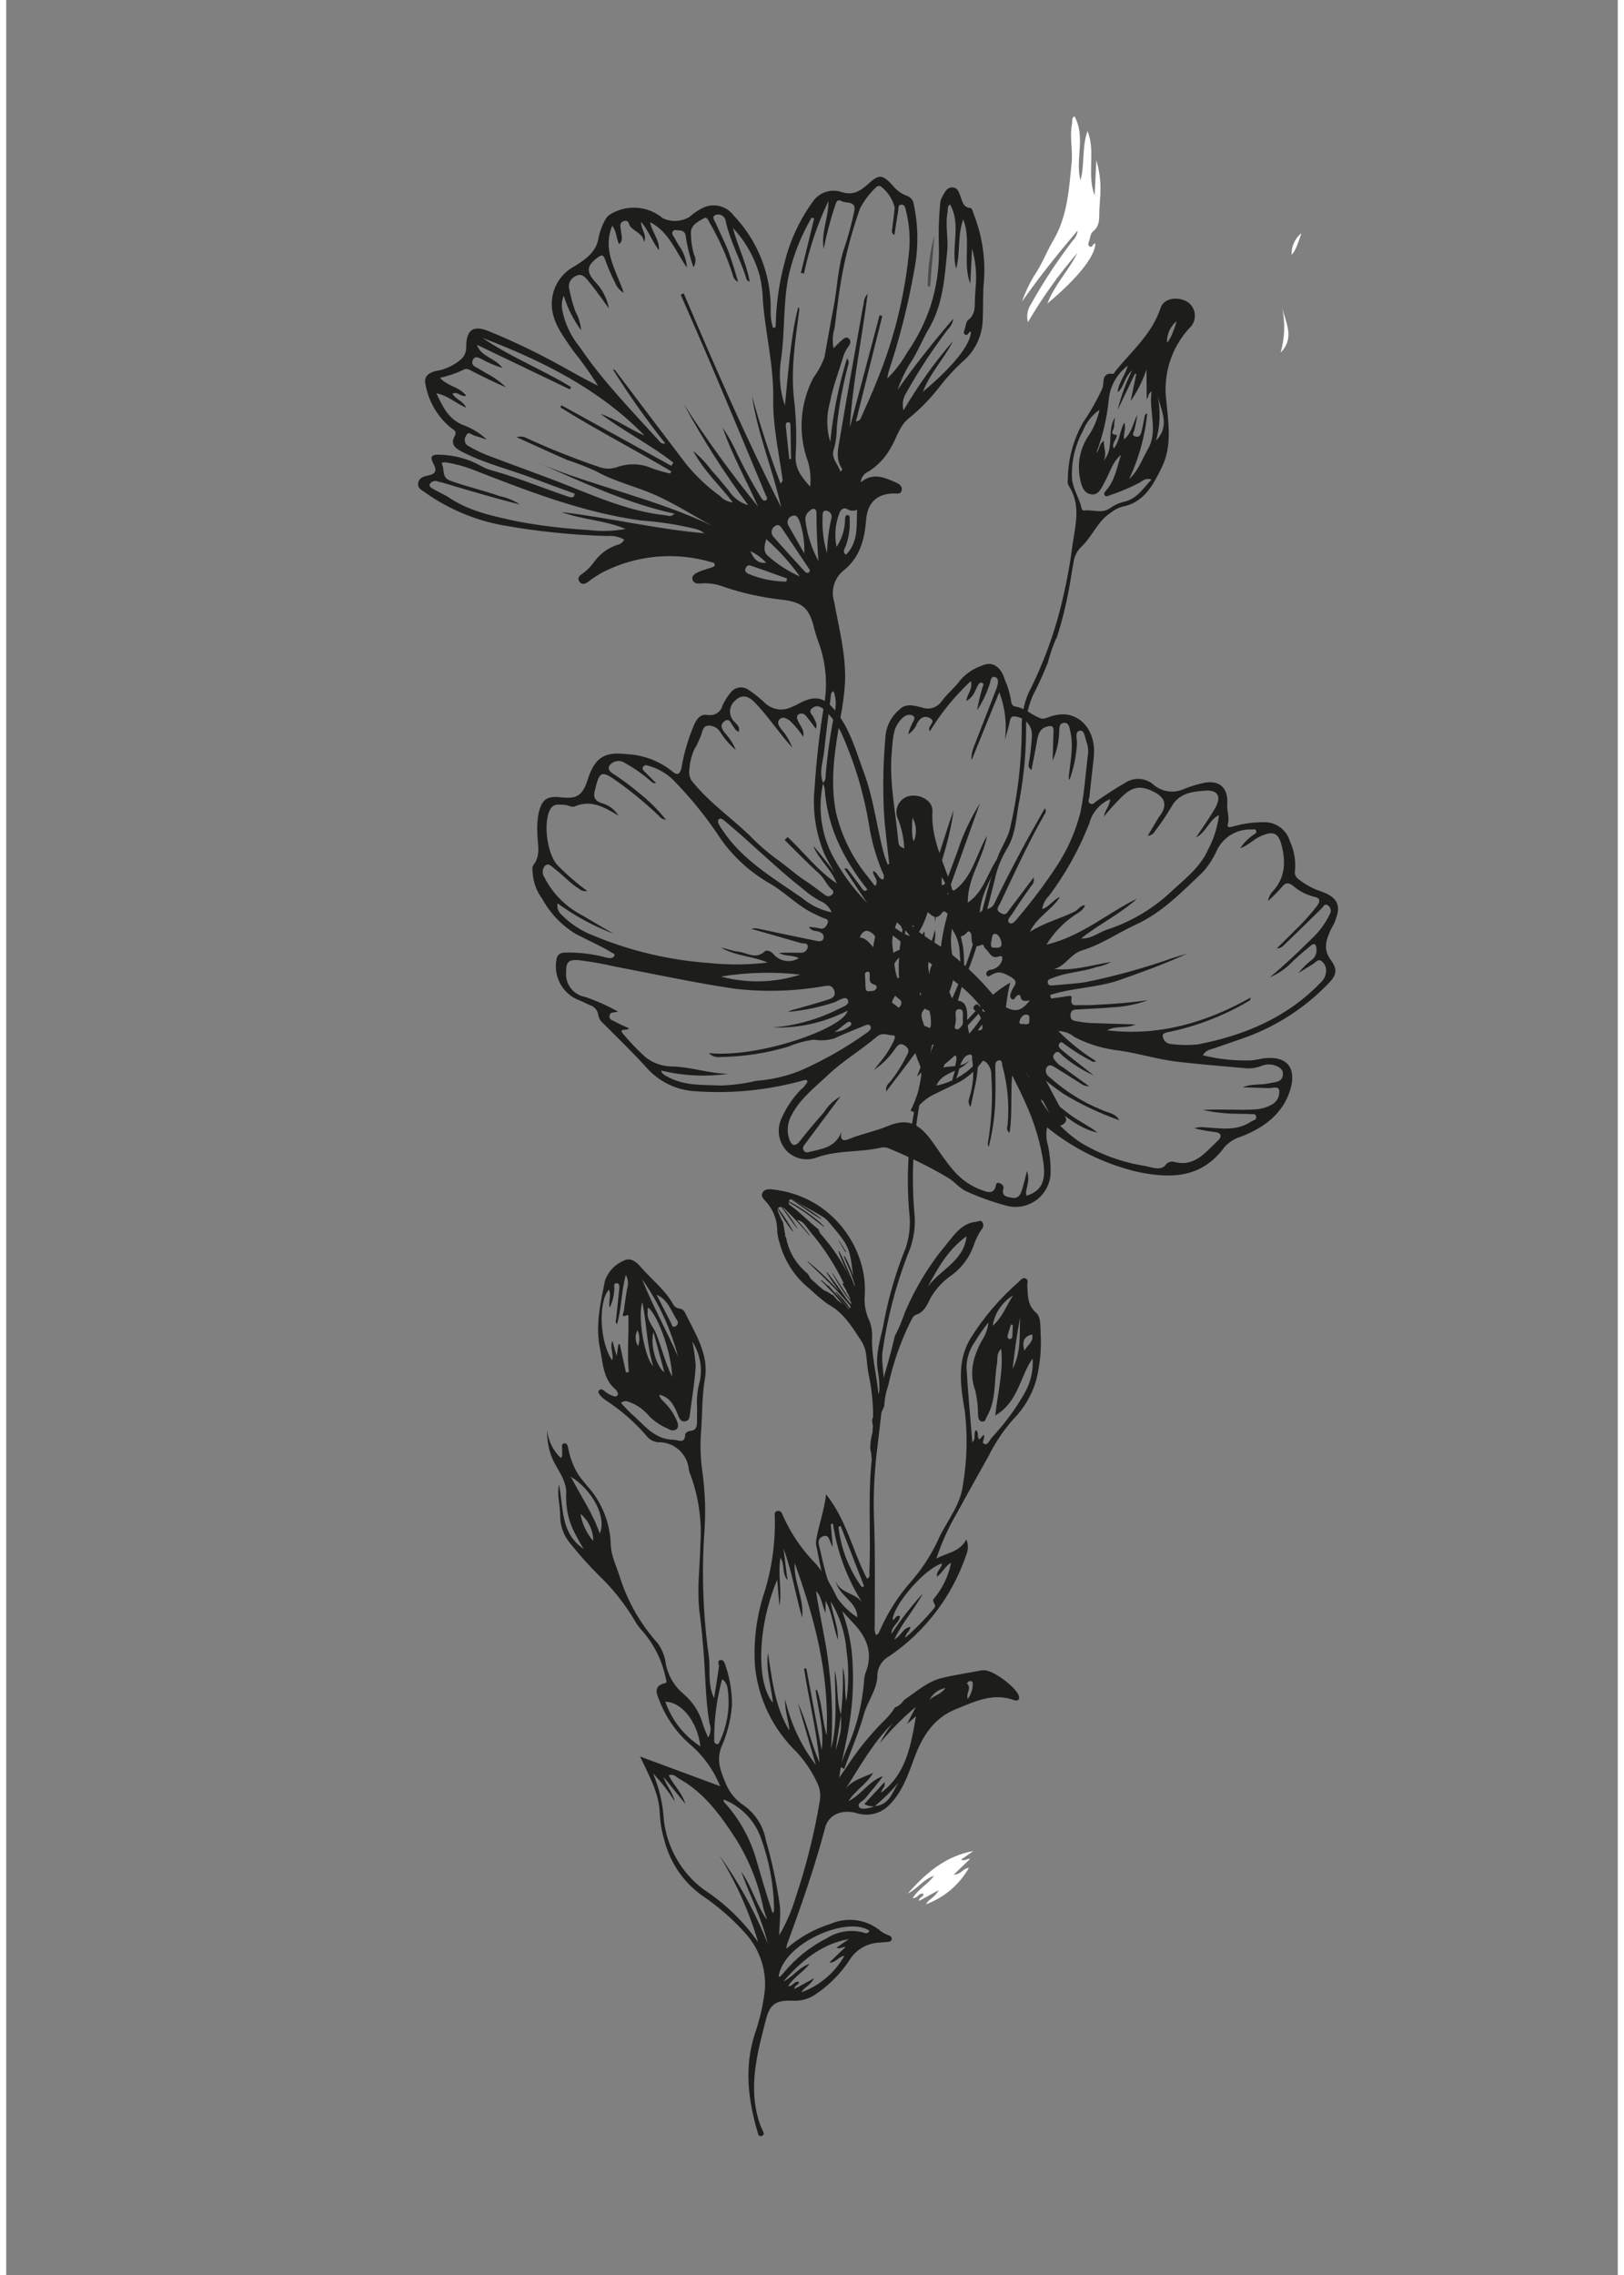 <?xml version="1.0" encoding="UTF-8"?>
<svg id="Ebene_1" xmlns="http://www.w3.org/2000/svg" viewBox="0 0 323.11 455.84" width="125" height="175">
    <rect x="0" y="0" width="323.11" height="455.84" fill="#808080" stroke="none"/>
    <defs>
        <style>.cls-1{fill:none;}.cls-2{fill:#fff;}.cls-3{fill:#1d1e1b;}.cls-4{fill:#4b4a4a;}</style>
    </defs>
    <g id="Gruppe_46420">
        <path id="Pfad_50376" class="cls-2"
              d="M215.39,36.18c-1.12-4.23,1.11-8.77-1.23-12.9-.62,.43-.38,1.04-.48,1.55-.51,2.59,.18,5.2-.07,7.74-.53,5.36-.83,10.81-3.73,15.7-1.38,2.34-2.31,4.91-3.92,7.18-.93,1.59-1.7,3.26-2.31,4.99,3.48-4.96,7.23-9.64,11.16-14.25-.08,.79-.45,1.53-1.03,2.08-3.06,4.02-5.84,8.24-8.31,12.65-.72,1.07-.95,2.39-.62,3.64,2.87-4.92,6.18-9.56,9.91-13.87-1.7,3.47-4.54,6.29-6.02,10.14,6.1-5.09,9.62-9.53,9.62-12.05-.52-.03-.56,.99-1.17,.58-.44-.29-.16-.8-.03-1.2,.19-.59,.25-1.39,.66-1.71,1.56-1.2,1.28-2.82,1.35-4.39,.04-.8,.1-1.6,.15-2.41,.22-2.54-.03-5.09-.75-7.54-.12,2.35-.24,4.69-.35,7.03-1.6-4.2,.25-8.74-1.42-12.89-1.18,3.26-.53,6.67-1.42,9.91Z"/>
        <path id="Pfad_50377" class="cls-1" d="M131.85,75.21c-.78-.34-1.55-.67-2.34-1l2.34,1Z"/>
        <path id="Pfad_50378" class="cls-4"
              d="M185.24,57.41c.28-3.41,.56-6.82,.85-10.23-.89,3.33-1.33,6.76-1.32,10.2l.47,.03Z"/>
        <path id="Pfad_50379" class="cls-2" d="M255.84,61.73c.73,3,2.54,6.03-.33,8.92,.83-2.9,.94-5.96,.33-8.92Z"/>
        <path id="Pfad_50380" class="cls-2" d="M259.67,46.72q-1.11,3.61-1.96,4.32c-.06-1.67,.67-3.27,1.96-4.32Z"/>
        <path id="Pfad_50381" class="cls-2"
              d="M180.77,379.39c1.92-.92,3.14-2.86,5.25-3.53-1.22,1.65-3.14,2.63-4.27,4.45,.95,.13,1.23-1.13,2.14-.84,.08,.71-.97,.63-.87,1.42l3.93-2.16c-.77,1.49-2.02,1.81-2.55,2.83,3.65-1.33,6.71-3.93,8.62-7.31-1.26,.16-1.54,1.32-3.06,1.39l3.3-3.18c-.65-.1-1.08,.53-1.83,.15l2.48-1.72c-5.61,1-9.57,4.47-13.14,8.5Z"/>
        <path id="Pfad_50382" class="cls-3"
              d="M193.21,41.68c-1.32-.21-1.47-1.19-1.84-2.18-.3-.8-.54-1.96-1.72-1.95-1.1,0-1.49,1.03-1.95,1.82-.25,.43-.4,.9-.45,1.4-.28,2.95-.36,5.91-.25,8.87,.1,3.97-.47,7.92-1.68,11.7-1.11,3.31-2.69,6.44-4.69,9.31-1.08,1.91-2.42,3.66-3.98,5.19,.06-.44,.14-.87,.24-1.29,2.2-6.59,3.92-13.34,5.12-20.18,.91-4.43,.89-9.01-.05-13.43-.08-.76-.58-1.41-1.3-1.67-1.17-.42-2.2-1.17-2.96-2.15-2.01-2.16-2.69-2.26-4.86-.28-1.7,1.54-3.16,2.44-5.7,1.54-2.16-.56-4.43,.36-5.59,2.27-2.54,3.54-4.39,7.54-5.44,11.77-1.13,4.13-1.74,8.38-1.83,12.66,0,.29,.02,.64-.56,.6-.36-1.22-.51-2.5-.44-3.78,.04-7-2.64-13.74-7.49-18.79-1.45-1.91-4.07-2.51-6.21-1.42-.95,.48-1.83,1.09-2.62,1.8-1.61,.93-3.57,1.03-5.27,.27-3.02-2.57-7.36-2.86-10.71-.74-.36,.24-.66,.58-.85,.97-.65,1.13-1.11,2.37-1.36,3.65-.43,2.83-2.69,4.4-4.74,5.66-3.29,1.68-5.12,5.29-4.55,8.94,.52,3.1,2.44,5.48,4.14,7.97,1.82,2.26,3.5,4.63,5.04,7.09-2.54-1.25-5-2.63-7.46-4.01-4.61-2.56-9.38-4.85-14.26-6.85-2.56-1.06-4.74-1.18-4.72,3.19,.01,.93-.39,1.81-1.09,2.42-1.44,1.22-3.19,2.02-5.05,2.3-1.4,.36-2.4,1.12-2.03,2.61,.6,3.44,2.41,6.55,5.11,8.76,.52,.39,1.27,.71,.77,1.61-1.03,1.85,.34,2.62,1.61,3.27,4.44,2.26,9.31,3.44,13.95,5.19,2.82,1.07,5.67,2.09,8.5,3.13-.06,.21-.13,.41-.19,.62-.61,.28-1.16-.05-1.73-.24-4.88-1.65-9.64-3.65-14.62-5.02-.78-.2-1.53-.5-2.23-.9-2.51-1.41-5.33-2.19-8.21-2.27-1.75-.1-2.15,.35-1.33,1.86,.78,1.44,.32,2.02-1.14,2.32-.85,.18-1.74,.4-1.94,1.49-.2,1.06,.69,1.38,1.29,1.84,4.72,3.36,10.13,5.64,15.83,6.66,6.87,1.22,13.83,1.93,20.81,2.13,1.17-.13,2.36,.13,3.38,.72-.28,.53-.77,.91-1.36,1.04-1.92,.62-3.58,1.85-4.74,3.5-.62,.87-1.38,1.63-2.24,2.25-.64,.39-1.17,.9-.63,1.65s1.26,.35,1.82-.05c.99-.77,2.05-1.45,3.16-2.02,6.64-3.29,14.27-3.96,21.38-1.88,.3,.08,.68,.09,.74,.44,.09,.52-.4,.55-.72,.67-.83,.3-1.69,.51-2.49,.86-.63,.27-1.4,.71-1.26,1.45,.17,.85,1.01,.97,1.82,.86,1.56-.11,3.12,.13,4.57,.72,3.65,1.22,7.42,2.06,11.24,2.51,4.19,.43,5.65,1.5,6.63,5.17,.26,1.08,.58,2.14,.96,3.19,1.54,4.07,1.95,8.48,1.19,12.77-.92,5.48-1.55,11.01-1.9,16.55-.48,4.57,.21,9.18,2.01,13.41,3.15,6.32,7.74,11.8,13.41,16.02,4.44,3.47,9.13,6.61,13.55,10.09,5.48,4.31,8.51,10.64,12.52,16.15,2.35,3.47,4.43,7.12,6.21,10.92,.37,.72,.79,1.63,2,.94s.64-1.44,.22-2.19c-3.48-6.24-6.48-12.72-10.39-18.76-3.23-4.89-7.19-9.24-11.76-12.92-2.44-2.02-5.36-3.35-7.72-5.47-3.43-3.11-6.56-6.54-9.33-10.26-3.11-3.77-5.32-8.21-6.44-12.97-1.26-6.37-.21-12.66,.89-18.96,.46-2.31,.77-4.64,.92-6.99,.25-5.59-1.22-10.89-2.18-16.29-.68-2.2,0-4.6,1.75-6.1,3.38-2.62,4.35-6.27,4.65-10.17,.27-3.43,2.04-5.29,5.49-5.39,.66-.02,1.49,.31,1.66-.69,.14-.82-.56-1.23-1.16-1.5-2.27-1-4.57-2.08-7.05-.05,.07-.96,.68-1.8,1.58-2.16,1.84-1.18,3.36-2.8,4.42-4.72,1.23-2,1.7-4.44,3.71-5.99,2.27-1.86,4.32-3.97,6.12-6.29,1.36-1.78,2.87-3.43,4.52-4.95,2.53-2.1,4.02-5.18,4.11-8.47,.11-2.28,.01-4.58,.16-6.86,.5-4.87-.19-9.79-2-14.34-.19-.46-.22-1.12-.74-1.21Zm-29.1,116.44c.56,8.3,4.37,15.12,9.57,21.36,1.82,2.26,3.81,4.36,5.97,6.3,.59,.53,1.11,1.14,1.54,1.81-1.58-.58-3-1.52-4.15-2.75-4.71-3.6-8.59-8.18-11.38-13.42-2.29-4.44-2.96-9.55-1.89-14.43,.17,.36,.28,.74,.35,1.14h0Zm2.02-15.56c-.87,4.23-1.49,8.52-1.84,12.82,.06,.55-.13,1.1-.52,1.49-.84-2.12,0-4.23,.22-6.32,.39-3.74,.89-7.48,1.36-11.21-.03-.36,.17-.7,.5-.85,.52,1.29,.61,2.72,.28,4.07h0Zm-9.14-87.83c.94-3.9,2.45-7.64,4.48-11.11l.52,.13-2.66,10.92,.61,.14c1.06-5.02,2.71-9.9,4.91-14.54,.07,3.25-1.52,6.32-.95,9.58,.55-2.84,1.29-5.64,2.2-8.38,.26-.71,.4-1.75,1.39-1.17,.92,.53,3.07-.15,2.52,2.1-.49,2.35-1.11,4.67-1.86,6.95-1.46,3.98-1.47,8.27-2.3,12.4-.66,3.28-1.19,6.58-1.8,9.86-.54,1.45-1.29,2.82-2.21,4.07-2.73,5.2-3.12,11.31-1.09,16.82,.47,1.63,.62,3.34,.43,5.03-1.54-1.81-3.04-3.45-2.91-6.14,.23-3.7,.13-7.42-.28-11.1-.77-6.16,.25-12.17,1.02-18.23,0-.2-.07-.39-.22-.52-1.63,6.48-1.95,13.11-2.68,19.72-.97-2.91-1.24-6-.79-9.03,.88-5.82,.36-11.73,1.67-17.5Zm.36,37.23l-.35,.04c-.23-2.18-.47-4.35-.69-6.52-.04-.37-.06-.82,.43-.87,.54-.06,.49,.43,.5,.78,.05,2.19,.08,4.39,.11,6.58h0Zm-46,10.65c4.16,1.54,8.7,1.61,12.82,3.38-2.45,.44-4.95,.51-7.42,.21-4.67-.27-9.32-.82-13.93-1.66-4.81-1.03-9.75-1.98-13.97-4.79-1.02-.69-2.19-1.15-3.25-1.78-.33-.2-.9-.5-.67-.97,.3-.5,.9-.74,1.46-.57,1.33,.3,2.63,.75,3.94,1.13,4.2,1.23,8.4,2.45,12.66,3.54-1.2-.82-2.56-1.38-3.99-1.67-3.27-1.17-6.68-1.91-9.96-3.11-1.82-.67-1.09-2.22-1.67-3.3-.23-.42,.56-.42,.99-.34,1.6,.27,3.17,.68,4.69,1.23,11.18,4.33,22.32,8.78,34.37,10.4,3.67,.25,7.31,.82,10.89,1.7,.61,.17,1.19,.45,1.69,.84-9.64-.82-19.04-3.12-28.64-4.24h0Zm-4.48-9.76c8.78,3.79,17.42,7.96,27.13,10.08-.81,.75-1.34,.37-1.79,.32-6.91-.73-13.19-3.41-19.53-5.93-5.48-2.18-11.06-4.13-16.58-6.24-1.14-.48-2.25-1.03-3.32-1.65-.71-.29-1.04-1.11-.75-1.81,.03-.08,.07-.15,.11-.22,.49-1.15,1.1-.31,1.66-.15,.71,.2,1.41,.45,2.56,.84-1.42-1.35-3.11-2.37-4.96-3.01-2.78-1.24-3.89-3.56-5.15-6.28,2.32,.46,3.81,1.94,5.97,2.92-.65-1.49-2.2-1.7-2.73-2.85,1.04-.51,1.59,.73,2.75,.44-1.33-1.83-3.78-1.89-5.28-3.61,1.62-.34,3.2-.88,4.7-1.6,.73-.45,1.32,.06,1.91,.36,2.19,1.08,4.36,2.2,6.63,3.14-1.17-1.13-2.5-2.08-3.95-2.81-.73-.47-1.5-.88-2.24-1.32-.48-.21-.71-.77-.5-1.26,.02-.05,.05-.11,.09-.15,.37-.71,.84-.48,1.41-.26,1.42,.8,2.93,1.45,4.49,1.94-1.53-2.1-4.31-2.21-5.13-4.66l18.63,8.94,.25-.47c-5.77-3.53-12.15-6-17.73-9.83,12.02,4.59,23.39,10.24,32.46,19.55-3.05-1.26-5.67-3.29-8.81-4.34,4.7,3.51,9.98,6.17,14.6,9.77l-.41,.64-22.03-12.13-.24,.4c7.24,4.55,14.89,8.46,22.24,12.83l-.2,.45c-1.23-.27-2.44-.62-3.63-1.05-2.25-1-4.8-1.07-7.11-.21-1.13,.37-2.35,.35-3.47-.05-4.89-1.65-9.68-3.55-14.37-5.7-.68-.39-1.49-.5-2.25-.3,3.67,1.66,6.94,3.18,10.25,4.61,1.94,.64,3.85,1.38,5.72,2.23,3.77,2.13,8.03,3.04,11.95,4.8,3.97,1.78,7.59,4.14,11.44,6.19-11.15-5.37-23.38-7.83-34.78-12.53h0Zm15.39-18.46c-.15-.21-.38-.36-.64-.4,3.22,5.15,6.73,10.11,10.52,14.86-.45,.13-.93-.06-1.19-.45-5.52-6.12-11.34-12-15.95-18.86-1.79-2.15-3-4.71-3.52-7.46-.18-.95-.07-1.93,.31-2.82,.75,2.49,1.92,4.82,3.47,6.9-.11-1.32-.5-2.61-1.15-3.76-.52-1.45-.93-2.94-1.22-4.45-.29-1.07,.26-2.19,1.28-2.63,1.03-.58,1.73,0,2.39,.79,1.52,1.82,2.86,3.77,4.28,5.69-.38-2.05-1.37-3.94-2.85-5.42-1.73-1.99-1.6-3.16,.56-4.75,.8-.59,1.17-.68,1.54,.44,.57,1.57,1.23,3.1,1.98,4.58,.34,.85,.95,1.57,1.75,2.04-1.55-4.61-4.37-8.5-2.31-13.47,.89,1.22,.78,2.53,1.37,3.72,.95-.88,.42-1.79,.39-2.61-.02-.76-.55-1.68,.6-2.04,1.01-.31,.91,.77,1.33,1.2,.92,.96,2.47,1.35,2.68,3.01,.67-1.48-.64-2.49-.59-4.07,1.54,1.88,2.23,3.98,3.57,5.7,.19-2.01-1.34-3.5-1.78-5.61,3.88,1.98,5.04,5.78,7.41,9.11-.13-1.62-.7-3.18-1.66-4.49-.23-.44-.52-.84-.73-1.29-.22-.48-.81-.94-.45-1.49,.31-.47,.93-.17,1.41-.17,.62-.03,1.14,.45,1.17,1.07,0,.04,0,.08,0,.12,.33,2.1,.85,4.16,1.55,6.16,.5-.75,.55-1.71,.13-2.5-.41-1.36-.62-2.77-.63-4.19-.11-1.81,1.41-2.38,2.58-3.11,.65-.4,.9,.44,1.17,.88,1.86,3.21,3.38,6.6,4.53,10.12,.22,.62,.26,1.34,1.18,1.71-.62-1.97-1.16-3.98-1.89-5.92s-1.73-3.82-2.56-5.74c-.24-.55-.97-1.38-.04-1.72,.78-.28,1.64,.12,1.92,.9,.03,.09,.06,.18,.07,.28,.84,3.96,2.83,7.49,4.07,11.29,.1,.31,.1,.77,.75,.87-.67-3.77-2.44-7.12-3.37-10.75,2.56,2.73,4.41,6.04,5.4,9.65,.39,1.68,.6,3.41,.63,5.13,.53,6.52,2.18,12.91,2.06,19.5-.09,5.42,1.12,10.65,1.85,15.96,.1,.37-.07,.77-.41,.95-2.17-5.8-4.07-11.62-5.7-17.54,1.13,7.65,4.19,14.78,5.85,22.33-7.14-14.01-13.37-28.41-19.53-42.85l-.61,.25c2.15,4.96,4.34,9.9,6.45,14.88,3.56,8.4,7.08,16.82,10.58,25.24,.15,.35,.58,.85-.01,1.11-.49,.22-.74-.31-.97-.66-1.96-3.21-3.74-6.53-5.32-9.95-.68-1.37-1.45-2.7-2.32-3.96,1.9,5.48,4.74,10.53,7.11,15.83-5.34-6.57-10.32-13.44-14.9-20.56,3.81,7.06,8.13,13.83,12.92,20.26-1.63-.48-3.02-1.53-3.93-2.96-1.12-1.32-2.18-2.69-3.36-3.94-1.09-1.48-2.36-2.83-3.77-4.01,2.18,4.08,5.29,6.85,7.96,10.35-.95-.09-1.84-.53-2.49-1.23-2.61-1.88-4.96-4.1-6.98-6.61-4.68-6.13-9.32-12.3-13.97-18.44Zm30.12,38.4c-1.78,.09-2.48-.78-3.19-2.35,1.22,.55,2.31,1.35,3.19,2.35Zm4.02,3.75c-2.61-.02-5.19-.55-7.6-1.56-.42-.22-.76-.49-.61-.99,.14-.43,.52-.84,.97-.69,2.48,.83,4.94,1.74,7.39,2.61l-.15,.63Zm-3.73-5.21c-.94-.83-.66-2-.28-3.3,2.52,2.24,4.78,4.75,6.74,7.48-2.36-1.04-4.54-2.45-6.46-4.18h0Zm8.26,3.35c-.31,.24-.59,.08-.81-.15-2.1-2.31-4.23-4.61-6.28-6.97-.53-.55-.51-1.42,.03-1.95,.07-.07,.15-.13,.23-.18,.82-.59,1.22,.13,1.6,.69,1.74,2.59,3.48,5.19,5.22,7.79,.24,.24,.31,.53,0,.77h0Zm-1.88-10.26c.71,2.08,1.04,4.27,.96,6.47-1.05-1.84-2.11-3.68-3.14-5.53-.4-.6-.24-1.41,.35-1.81,.11-.08,.24-.14,.37-.17,.85-.35,1.22,.43,1.45,1.05Zm3.8,8c-1.4-2.58-2.3-5.4-2.64-8.31-.02-.7,.32-1.36,.89-1.76,.8-.77,1.37-.34,1.36,.48-.03,3.19,.15,6.36,.39,9.58Zm1.72-1.57c-.71-2.36-1.01-4.82-.89-7.27,.01-.48-.1-1.34,.69-1.25,.64,.03,1.14,.57,1.12,1.21,0,.08-.01,.16-.03,.24-.54,2.32-.84,4.69-.89,7.07h0Zm3.79,.3c-.75-.58-.28-1.15-.06-1.69,.64-1.75,.92-3.61,.81-5.47,0-.31,.03-.71-.33-.77-.53-.09-.56,.38-.6,.74,0,2-.59,3.95-1.7,5.62-.46-2.25-.27-4.59,.56-6.74,.22-.68,.84-1.34,1.73-.74,.57,.29,1.24,.31,1.82,.05-.13,3.24,.3,6.45-2.22,9h0Zm2.91-27.23c-.11,.25-.37,.44-.91,.54,1.76-7.05,3.53-14.1,5.29-21.15l-.55-.13-5.96,22.44c.55-8.86,2.39-17.54,3.57-26.74-.51,.57-.8,1.3-.81,2.07-.15,.6-.25,1.21-.36,1.82-1.47,8.3-2.98,16.59-4.37,24.9-.35,2.08-.98,4.28,.42,6.28,.07,.1-.07,.34-.35,.55-.44-1.59-2.06-2.68-1.22-4.77,.35-1.38,.52-2.79,.51-4.22,.43-4.19,1.2-8.34,2.29-12.41,.19-.44,.09-.95-.25-1.29-1.67,5.45-2.79,11.06-3.36,16.74-.78-2.62-.79-5.41-.03-8.04,.58-3.11,1.76-6.05,2.64-9.07,.25-.77,.63-1.49,1.12-2.14,.36-.5,.47-1.09-.05-1.51-.5-.4-.95,.04-1.32,.35-.56,.47-1.05,1.01-1.7,1.64-.27-1.35-.19-2.74,.22-4.05,.52-4.17,.99-8.37,1.86-12.48,.83-3.92,1.91-7.78,3.26-11.55,.82-1.52,1.86-2.9,3.11-4.1,.23-.31,.65-.42,1.01-.27,1.4,1.06,2.39,2.57,2.81,4.27-.13,1.35-.32,2.7-.48,4.06-.05,.46-.33,.98,.42,1.44,.25-1.66,.47-3.23,.75-4.79,.09-.49-.11-1.3,.69-1.31,.68,0,.76,.72,.88,1.25,.6,2.4,.83,4.88,.69,7.35-.81,9.14-2.99,18.11-6.47,26.6-1.02,2.6-2.21,5.14-3.33,7.7h0Zm22.36-34.14c.71,2.44,.97,5,.75,7.54-.05,.8-.11,1.61-.16,2.41-.07,1.57,.2,3.19-1.35,4.39-.42,.32-.48,1.12-.66,1.71-.13,.4-.4,.91,.03,1.2,.61,.41,.66-.62,1.17-.58,0,2.52-3.52,6.96-9.62,12.05,1.48-3.86,4.32-6.68,6.02-10.14-3.73,4.3-7.04,8.95-9.91,13.87-.32-1.25-.1-2.57,.62-3.64,2.47-4.4,5.25-8.63,8.31-12.65,.58-.55,.95-1.29,1.04-2.08-3.93,4.6-7.68,9.29-11.16,14.25,.61-1.73,1.38-3.41,2.31-4.99,1.6-2.27,2.53-4.84,3.92-7.18,2.9-4.9,3.2-10.34,3.73-15.7,.25-2.55-.44-5.15,.07-7.74,.1-.51-.14-1.12,.48-1.55,2.35,4.12,.11,8.67,1.23,12.9,.89-3.24,.24-6.65,1.42-9.9,1.66,4.15-.18,8.69,1.42,12.89,.11-2.35,.23-4.69,.35-7.03h0Z"/>
        <path id="Pfad_50383" class="cls-3"
              d="M212.82,96.36c-.03,.31,.02,.62,.16,.9,2.58,3.87,1.37,7.99,.79,12.04-.43,3.42-1.05,6.81-1.83,10.16-1.51,6.73-3.85,13.25-6.98,19.4-1,2.32-1.46,4.85-1.35,7.37-.05,6.76-.87,13.49-2.43,20.07-.54,1.93-1.72,3.54-2.38,5.4-1.61,4.54-2.67,9.22-3.93,13.85-1.07,4.05-2.43,8.02-4.07,11.88-2.51,5.75-4.76,11.61-7.03,17.46-.44,2.66-1.27,5.23-2.45,7.65,.23,.09,.45,.2,.66,.32,1.07-1.66,2.61-2.96,4.41-3.76,1.38-.68,2.77-1.35,4.14-2.01,4.42-2.13,6.44-6.3,8.94-10.07,.23-.44,.37-.91,.42-1.4,.56-2.83,.6-5.74,1.42-8.75-5.7,3.28-9.15,8.69-13.82,12.74-.59-.59-.08-.99,.06-1.42,2.3-6.77,5.48-13.23,7.48-20.11,1.13-3.9,2.18-7.82,3.15-11.77,.44-2.12,1.23-4.15,2.33-6.02,2.03-3.17,1.95-6.81,2.69-10.27,.91-4.96,1.33-10,1.28-15.05,.13-2.4,.81-4.74,1.98-6.85,.86-1.74,1.65-3.51,2.37-5.31,.37-1.43,.84-2.84,1.39-4.22,.12-.3,.27-.58,.43-.86,1-3.14,1.8-6.33,2.4-9.57,.35-1.87,.61-3.76,.97-5.63,.17-1.11,.69-2.13,1.49-2.92,2.25-2.09,3.3-5.22,6.01-6.92,.62-.51,1.33-.89,2.1-1.13,4.49-.8,6.31-4.34,8.06-7.9,2.12-4.31,1.33-8.87,.91-13.37-.67-5.26,.99-10.56,4.56-14.48,1.4-1.2,1.57-3.31,.37-4.71-.14-.17-.3-.32-.47-.46-1.87-1.34-4.93-1.01-5.6,1.04-1.71,5.24-5.79,8.64-9.06,12.68-.16,.19-.33,.57-.45,.55-2.45-.31-1.73,1.72-2.16,2.9-1.08,2.34-2.35,4.59-3.81,6.72-2.06,3.59-3.14,7.66-3.13,11.79Zm-26.06,117.97c4.53-3.35,8.31-7.6,11.11-12.48l.37,.26-2.03,4.06c1.13-.7,1.56-2.28,2.69-1.17,.94,.93,.04,1.82-.48,2.6-.99,1.48-2.02,2.94-3.1,4.37-2.18,2.84-5.31,4.81-8.81,5.55,1.14-2.92,4.94-2.6,6.64-5.13-1.71,1.9-4.37,.76-6.39,1.95h0Zm.73-3.12l8.79-9.53,.35,.33c-2.05,3.89-5.08,7.18-8.79,9.54l-.35-.34Zm45.23-142.55c-.06-1.67,.67-3.27,1.96-4.32q-1.11,3.62-1.96,4.33h0Zm-3.86,21.42c-1.17,2.01-1.89,4.29-3.71,5.89,1.95-4.14,3.18-8.59,3.62-13.14-.6,.25-.51,.61-.57,.88-.22,.96-.36,1.93-.61,2.88-.14,.55-.45,1.09-1.17,.88-.9-.27-.35-.82-.23-1.32,.24-.97,.41-1.98,.61-2.97-.93,1.53-1.02,3.46-2.68,4.86-.16-1.31,.49-2.25,.03-3.35-.92,1.71-.9,3.69-2.09,5.19-.35-.76,.06-1.32,.38-1.92,.14-.26,.35-.8,.16-.82-1.61-.12-.46-1.05-.49-1.59,.02-.65,.09-1.31,.21-1.95-1.78,2.84-.02,6.25-2.31,8.69,.69-1.23,.05-2.47,.05-3.96-1.03,.66-.8,1.82-1.5,2.43,1.3-3.46,2.14-7.08,2.5-10.76,.27-2.68,1.65-5.12,3.81-6.73-.5,1.87-1.85,3.4-2.05,5.31,1.39-.99,1.23-2.97,2.91-4.34-1.26,2.52-2.23,5.18-2.9,7.92l3.48-7.28,.26,.1-1.14,5.41c1.35-1.95,2.43-4.09,3.19-6.34,.01,1.89,.03,3.79,.04,5.94,.49-.59,.23-1.14,.99-1.57-.63,4.01,1.4,7.9-.79,11.66h0Zm1.67-1.82c.83-2.9,.94-5.96,.33-8.92,.72,3.01,2.54,6.04-.34,8.93h0Zm-14.69-1.84c.67-1.74,1.84-3.24,3.36-4.31-.38,1.76-1.07,3.43-2.03,4.95-1.78,2.49-2.47,5.6-1.92,8.61,.25,1.48,.69,3.19,2.34,3.39,1.52,.19,2.07-1.46,2.73-2.64,1.01-1.79,1.47-3.9,3.21-5.29-.86,2.42-1.18,5.06-2.96,7.09-.23,.26-.58,.57-.37,.97,.23,.42,.64,.22,.97,.08,2.1-.69,4.13-1.55,6.09-2.57,.62-.39,1.2-.99,2.35-.62-1.72,1.86-2.96,3.91-5.47,4.45-1.07,.26-2.09,.74-2.98,1.38-1.59,1.07-3.44,.11-5.16,.4-.1,.02-.34-.23-.37-.37-.45-2.04-1.69-3.82-1.94-5.91-.2-3.34,.54-6.66,2.14-9.6h0Z"/>
        <path id="Pfad_50384" class="cls-3"
              d="M207.39,266.74c-.08-1.27,.01-2.94-.88-3.69-1.81-1.54-1.64-3.46-1.79-5.39-.04-.53,.32-1.21-.33-1.5-.63-.28-1.01,.35-1.39,.69-3.77,3.28-7.03,7.1-9.67,11.33-2.79,4.62-1.97,9.7-1.13,14.59,.57,4.88,.44,9.81-.37,14.65-.42,3.8-2.84,6.88-4.57,10.2-1.39,3.22-3.25,6.21-5.51,8.89-2.69,2.97-4.88,6.35-6.51,10.01-.2,.4-.28,.94-.87,1.08-.24-.58-.32-1.21-.24-1.83,.02-7.34,.12-14.68-.16-22.02-.12-4.19,.06-8.38,.55-12.54,.52-4.77,1.25-9.52,1.4-14.33,.06-1.98-.45-3.9-.25-5.9,.95-6.69,2.64-13.26,5.06-19.57,1.03-2.31,1.52-4.83,1.44-7.36-.66-6.87-.47-13.79,.58-20.61,.49-3.41,1.16-6.79,2.01-10.13,.94-3.98,1.32-8.27,5.14-10.92,.23-.21,.39-.48,.48-.78,1.53-3.85,2.02-8.04,1.41-12.14-.58-2.51-.95-5.07-1.1-7.65,.02-1.25,1.44-2.88-.96-3.48-.12-.03-.14-.45-.22-.68-1.57-4.95-4.13-9.61-3.81-15.11,.13-2.15-2.61-3.59-4.84-3.01-1.77,.53-2.77,2.4-2.23,4.17,.06,.21,.15,.41,.25,.61,1.89,4.96,1.51,10.49-1.04,15.15-2.04,4.04-4.43,8-4.04,12.78,.33,3.95,.73,7.92,4.62,10.3,.63,.5,1.15,1.12,1.54,1.82,1.9,2.57,1.73,5.87,3.06,8.64,.46,1.02,.57,2.17,.32,3.26-.34,1.87-.79,3.73-1.15,5.6-1.35,6.91-1.74,13.97-1.15,20.98,.31,2.39,.08,4.82-.67,7.11-1.9,4.68-3.34,9.52-4.31,14.48-.58,3.48-1.99,6.85-1.25,10.54,.35,2.13,.34,4.31-.02,6.44-.54,4.02-1,8.06-1.36,12.11-.65,7.14-.05,14.3-.38,21.45-.02,.45,.3,1.01-.46,1.34-2.88-5.48-4.11-11.78-8.22-16.91-.33,3.09-1.37,5.82-1.87,8.66-.13,.47-.17,.97-.12,1.46,.95,4.42,1.3,9.04,4.64,12.64,1.04,1.12,2.09,2.25,3.12,3.38,2.58,2.82,3.65,5.95,2.14,9.67-.19,.58-.29,1.19-.3,1.81-.35,4.24-1.36,8.4-2.99,12.34-.69,1.55-1.28,3.13-1.82,4.73h.01c.32,0,.62,.15,.82,.4,1.38-3.84,2.95-7.36,3.98-11.07,.72-2.58,2.61-4.86,2.67-7.58,0-1.67,.92-3.2,2.38-3.99,7.2-4.9,12.62-12,15.43-20.25,.44-1.01,.46-2.15,.05-3.17-1.33,2.52-3.73,2.64-6.01,3.84,1.02-3.13,2.38-6.15,4.05-8.99,2.11-3.89,4.29-7.74,6.44-11.61,1.32-2.65,2.98-5.11,4.94-7.33,2.13-2.16,3.7-4.82,4.56-7.73,.82-3.23,1.12-6.58,.88-9.91Zm-25.68-102.91c.82,1.45,.91,3.21,.25,4.74q-.53-.97-.25-4.74Zm-.46,14.97c.56,.68,.11,1.09,.35,1.82,.8-2,1.51-3.76,2.21-5.52-.11,2.37,.11,4.75,.65,7.07,.33-1.99,.62-3.72,.92-5.45h.28s.58,8.04,.58,8.04c.38-2.79,.45-5.62,.19-8.42,1.07,1.88,.2,3.68,1.13,5.1,.51-1.86-.18-3.77,.03-5.69,1.42,2.29,1.82,5.06,1.09,7.66-1.01,3.56-1.55,7.23-1.6,10.93-.43-.82,.21-1.81-.51-2.81-.54,1.39-1.59,2.3-1.4,3.71-1.24-3.09,1.64-5.64,1.02-8.94-.13,.64-.3,1.27-.52,1.89-.22,.49,.51,1.78-1.04,1.3-.19-.06-.18,.52-.14,.82,.07,.67,.26,1.34-.34,1.92-.56-1.83,.18-3.66-.05-5.59-.83,.86-.57,1.97-1.2,3.13-1.04-1.91-.41-3.74-.72-5.5-.18,.99-.38,1.98-.52,2.98-.07,.51,.24,1.23-.7,1.15-.75-.06-.84-.68-.77-1.25,.11-.97,.34-1.94,.48-2.91,.05-.27,.26-.58-.21-1.03-1.25,4.4-1.74,8.99-1.43,13.55-1.11-2.16-.95-4.55-1.3-6.84-.68-4.32,2.62-7.2,3.51-11.15h0Zm-1.47,.42c-1.64,2.53-2.66,5.42-2.95,8.43-1.63-3.74,1.17-5.9,2.95-8.44h0Zm.78,24.58c-.6-.93-1.37-1.74-2.27-2.38-2.14-1.42-2.55-3.78-3.47-6.14,1.21,.08,1.52,.85,1.96,1.44,1.45,1.67,3.03,3.21,4.73,4.62,.26,.25,.57,.59,.94,.28,.34-.28,.12-.71,.01-1.04-.92-2.53-.26-5.11-.17-7.68,1.11,1.93,.77,4.06,1.05,6.09,.19,1.34,.1,3.08,1.59,3.46,1.6,.41,2.64-1.02,3.41-2.3,1.61-2.6,2.1-5.75,1.36-8.72-.34-1.76-.37-3.58-.08-5.35,1.03,1.55,1.57,3.37,1.56,5.23,.42,3.32-.1,6.7-1.51,9.73-.98,1.86-2.8,3.06-3.96,4.8-.09,.13-.39,.27-.48,.21-1.51-.91-3.58-.69-4.67-2.27h0Zm-14.24,113.06c.66,2.97,4.32,4.07,4.31,7.2-3-1.97-5.19-4.94-6.19-8.39-.48-1.72-.9-3.45-1.28-5.2-.2-.91-.71-2.08,.5-2.6,1.46-.62,1.28,1.01,2.07,2.07l-.41-4.53,.44-.11c.82,5.57,2.79,10.91,5.79,15.68-1.46-1.85-4.35-1.76-5.24-4.15h0Zm5.24,1.16c-2.59-3.55-4.21-7.72-4.7-12.09l.44-.18,4.7,12.08-.45,.18Zm16.04-4.73c-.01,.96-1.18,1.45-.99,2.65,1.15-.89,1.68-2.16,2.83-2.84-.5,2.63-1.67,5.08-3.38,7.14-.34,.37-.3,.4,.14,1.32,.16,.34-.1,.59-.29,.83-1.73,2.08-3.63,4.01-5.67,5.78,.12-1.06,1.02-1.29,1.02-2.19-1.5,.22-1.83,1.84-3.21,2.5,.82-1.65,1.79-3.23,2.88-4.71,.99-1.48,2.02-2.94,2.89-4.52-2.34,2.54-4.46,5.27-6.35,8.16,0-1.63,1.59-2.22,1.74-3.56-.87-.38-.92,.68-1.49,.75,.13-3.03,6.48-10.36,9.87-11.32h0Zm18.08-45.93c.4,1.49-.88,2.02-1.53,3.3-.57-1.99,0-2.88,1.53-3.3h0Zm-2.41-3.41c-.11,3.5,.22,7.06-1.5,10.32,.41-3.46,.87-6.91,1.51-10.33h0Zm-1.54,3.74c-.02,.31-.14,.64-.55,.6s-.47-.4-.4-.69c.19-.75,.43-1.49,.66-2.22l.38,.11c-.03,.73-.04,1.47-.09,2.2h0Zm.13-8.12c-1.34,2.06-2.15,4.44-4.08,6.06,.41-2.52,1.9-4.74,4.08-6.07h0Zm2.26,19.69c-1.84,3.19-4.04,6.15-6.56,8.83-.42,.49-.71,1.48-1.38,1.26-.87-.28,.24-1.19-.22-1.86l-.83,.94c-.63-.5,.02-1.38-.72-1.89-.56,.74,.11,1.75-.71,2.43-.41-5.04-.9-10.06-1.17-15.09,.05-1.8,.63-3.54,1.67-5.01,.82-1.36,1.73-2.66,2.72-3.9-.12,1.32-.59,2.59-1.34,3.68-1.71,3.22-2.61,6.39-1.27,10.04,.37,1.61,.55,3.26,.53,4.91,.06,.56,.16,1.18,.86,1.24,.65,.06,.68-.61,.91-1.01,1.9-3.24,1.42-6.93,2.01-10.42,.18-1.06-.13-2.22,.86-3.15,.49,4.38-.66,8.66-1.19,13.38,4.7-2.78,4.96-7.88,7.5-11.45,.16,2.46-.42,4.92-1.67,7.05v.02Z"/>
        <path id="Pfad_50385" class="cls-3"
              d="M195.79,334.64c-2.75,.55-5.53,.92-8.25,1.59s-4.89,2.57-7.57,4.44c-.09,.13-.18,.25-.27,.37-.39,.5-.92,.87-1.52,1.09-.48,.77-1.04,1.48-1.66,2.13-2.78,2.72-5.28,5.71-7.46,8.94-.64,1.02-1.37,1.98-2.05,2.97,.47-3.6,1.48-7.02,2-10.55,.82-4.88,.99-9.85,.5-14.77-.28-2.44-.82-4.84-1.6-7.17-1.15-3.76-3.03-7.25-5.53-10.28-2.77-2.78-5.01-6.04-6.61-9.61-.19-.53-.42-1.13-1.11-1.04s-.59,.7-.56,1.18c.14,5.31-.62,10.6-2.26,15.66-1.45,4.59-2.03,9.41-1.72,14.22,.64,6.58,3.62,12.7,8.39,17.28,1.7,1.87,3.11,3.99,4.16,6.29,.52,1.13,.67,2.39,.42,3.61-1.08,6.45-2.67,12.81-4.75,19.02-.8,2.71-1.92,5.31-3.35,7.75,0-1.95,.31-3.84,.14-5.8-.62-4.46-1.56-8.86-2.81-13.18-.5-2.83-2.08-5.35-4.42-7.02-1.6-1.04-2.85-2.53-3.58-4.29-.99-2.32-1.98-4.6-.99-7.28,1.21-2.7,1.95-5.58,2.18-8.53,.02-2.72-.43-5.42-1.31-7.99-.16-.51-.41-1.22-1.09-1.02-.64,.19-.15,.84-.21,1.29-.29,2.11-.64,4.21-.97,6.32-1.35-2.78-.71-5.59-1.05-8.32-1.15-8.12-1.46-16.34-.93-24.52,.32-4.05,.21-8.12-.32-12.15-.4-2.67-.52-5.37-.34-8.06,.31-3.66,.16-7.3,.8-10.99,.82-4.79-1.91-8.96-3.97-13.15-.19-.47-.62-.81-1.12-.87-.56-.06-1.06-.41-1.31-.92-1.63-2.89-4.29-4.9-6.42-7.36-.81-.94-1.98-2.05-3.38-1.36-1.8,.73-3.19,2.2-3.84,4.03-.89,4.48-1.98,9.01-.99,13.68,.62,2.93,.57,6.07,3.19,8.21,.04,.04,.08,.09,.11,.15,.21,.31,.46,.66,.16,1s-.68,.1-1.03,.02c-.63-.25-1.21-.62-1.71-1.07-.27-.17-.59-.32-.85-.07-.34,.32-.17,.7,.09,.98,.31,.38,.68,.72,1.08,1.01,3.11,2.01,5.92,4.45,8.33,7.26,.54,.69,1.34,1.13,2.21,1.22,3.23-.12,5.98,2.33,6.23,5.56,.09,.42,.23,.83,.42,1.22,1.57,4.41,2.22,9.11,1.88,13.78-.09,4.61-.75,9.22-.12,13.85,.3,2.19,.49,4.4,.69,6.61,.47,5.09,.39,10.22,1.26,15.28,.37,.94,.27,2.01-.27,2.87-.43-1.07-.8-1.83-1.04-2.64-.64-2.33-1.95-4.41-3.77-5.99-1.86-1.51-3.15-3.62-3.65-5.97-.17-1.55-.73-3.02-1.64-4.29-3.39-3.76-5.95-8.19-7.51-13-.69-2.32-1.89-4.46-1.92-7.02-.18-4.29-1.86-8.38-4.75-11.55-.59-.71-1.18-1.43-1.72-2.17-.94-1.52-1.6-3.19-1.96-4.94-.17-.58-.13-1.44-.89-1.36-.73,.08-.35,.9-.41,1.41s.19,1.07-.27,1.51c-1.54-1.45-2.51-3.4-2.74-5.51-.06,1.97,.31,3.92,1.09,5.73,1.02,2.27,2.88,4.31,2.72,7.04-.1,2.41,.36,4.81,1.35,7.02,.65,1.35,1.37,2.66,2.16,3.93-4.72-3.15-4.02-8.33-4.95-12.93-.46,2.18,.27,4.29,.24,6.42,.02,2.06,.79,4.05,2.16,5.59,1.69,2.12,3.5,4.14,5.42,6.06,2.85,2.7,5.32,5.79,7.33,9.16,.35,.65,.77,1.26,1.27,1.81,2.54,2.79,4.27,6.22,5.01,9.92,.09,.36,.31,.79-.22,.9-2.43,.52-1.57,2.28-1.07,3.48,1.31,3.41,3.45,6.45,6.22,8.83,2.62,2.25,4.66,5.1,5.95,8.31l-16.06-5.95c1.85,3.92,3.83,7.35,3.96,11.44,.09,1.84,.4,3.66,.94,5.42,1.15,4.46,3.84,8.37,7.59,11.04,3.28,2.2,6.26,4.82,8.86,7.79,2.67,3.07,4,7.08,3.67,11.14-.35,3-1.03,5.96-2.03,8.81-2.11,6.6-1.34,13.15,.59,19.65,.12,.41,.21,.94,.81,.74s.41-.64,.21-1.06c-.24-.5-.46-1.01-.64-1.53-2.36-7.13-.46-14.02,1.32-20.87,.8-3.07,2.14-3.77,5.34-3.64,1.61,.1,3.2-.34,4.53-1.25,2.78-1.85,5.15-4.26,6.96-7.06,1.26-1.94,3.36-3.17,5.68-3.32,.55-.07,1.11-.07,1.66-.13,.42-.04,.96-.03,1.01-.59,.04-.51-.42-.71-.84-.84-.63-.24-1.22-.6-1.72-1.05-2.77-2.11-6.47-2.55-9.67-1.17-3.28,1.02-6.31,2.72-8.89,4.99,.02-.29,.06-.57,.13-.85,2.81-7.7,5.55-15.43,7.63-23.38,.72-2.75,3.49-3.72,6.28-2.95,2.29,.76,4.8,.16,6.51-1.54,2.74-2.69,3.87-6.21,5.17-9.69,1.54-4.13,3.84-7.8,8.16-9.54,3.75-1.51,7.48-3.42,11.75-1.86,.64,.23,1.3,0,.94-.97-.63-1.68-5.43-5.35-7.21-4.99Zm-61.23-70.01c.22,.37,.09,.85-.28,1.07-.03,.02-.06,.03-.1,.05-.64,.37-.7-.29-.86-.61-.99-1.9-1.95-3.81-2.92-5.72,2.36,1.04,2.93,3.37,4.16,5.21Zm.13,7.18c-2.33-5.24-5.1-10.25-7.23-15.55,3.33,4.71,5.78,9.97,7.23,15.55h0Zm-7.15-10.89c.87,4.13,.85,8.41,2.16,12.83-1.79-1.83-3.13-10.13-2.16-12.83h0Zm-.86,8.81c-.6-.97-.64-2.19-.11-3.2,.45,1.01,.49,2.16,.11,3.2h0Zm3.09-2.82l2.18,8.05c-1.57-1.12-2.9-5.44-2.18-8.05h0Zm.51,.26c-.58-1.42-1.87-2.56-1.67-4.3,.03-.29-.16-.61,.17-.83,2.03,1.83,4.62,9.16,4.74,13.86-1.51-3.13-2.14-6.02-3.24-8.74h0Zm-7.27,2.17h-.27c-.09,.61-.18,1.22-.35,2.39l-.85-3.07c-.61,1.37,.33,2.56-.06,3.9-2.5-3.59-2.83-11.76-.64-14.15,.55,1.2-.2,2.41,.17,3.6,.59-1.23,.9-2.57,.92-3.94-.02-.44-.17-.97,.47-.95,.58,.02,.56,.58,.52,1-.2,2.02-.43,4.04-.62,6.06-.03,.33-.27,.7,.16,1.16,.92-3.14,.84-6.39,1.76-9.91,.48,.87,.57,1.9,.25,2.83-.22,1.46-.47,2.92-.63,4.39-.03,.33-.8,1.57,.7,.84,.25-.12,.19,.48,.21,.74,.08,3.56-.28,7.11,.08,10.67l-.57,.11-1.24-5.66Zm13.97,17.41c-.31,.02-.84,.4-.84,.63-.06,2.07-1.35,1.11-2.38,1.1-3.85-.05-5.87-3.01-8.38-5.18-.73-.64-1.36-1.4-2.12-2.19,.7-.64,1.39-.29,2.04-.04,1.43,.6,2.69,1.54,3.67,2.75,1.1,1.08,2.4,1.93,3.83,2.5,.45,.36,1.09,.39,1.57,.07,.57-.5,.28-1.2,.08-1.73-.56-1.31-1.35-2.5-2.34-3.51-.44-.49-1.03-.87-1.18-1.69,2.21,.49,3,2.22,3.72,3.97,.29,.73,.57,1.49,1.48,1.36,.94-.14,.89-1.03,.99-1.75,.4-3.13,.95-6.26,1.12-9.4-.12-1.62-.35-3.22-.67-4.81,1.51,2.35,2.05,5.2,1.49,7.94-.45,1.57-.64,3.21-.56,4.84,.07,.98-.03,1.97,0,2.95,.01,1.08,.02,2.08-1.48,2.17h0Zm-21.85,16.56c1.62,1.35,2.57,3.36,2.57,5.47-1.34-1.56-2.23-3.45-2.57-5.47Zm3.87,3.96c-1.37-4-3.76-7.43-5.81-11.4,4.51,2.83,7.19,8.23,5.82,11.4h0Zm13.14,33.71c3.11,.01,6.39,3.72,7.05,8.94-3.28-2.11-5.75-5.26-7.04-8.94h0Zm10.9,8c-.11,.27-.29,.6-.67,.47-.3-.12-.47-.43-.42-.75-.04-4.12,.49-8.23,1.57-12.22,1.11,.68,1.09,1.79,1.22,2.65,.34,3.37-.24,6.78-1.7,9.84h0Zm.84,11.6c3.47,1.37,6.17,4.17,7.43,7.68,1.64,4.5,2.53,9.25,2.64,14.04,0,.24-.02,.49-.06,.73-.02,.09-.13,.16-.24,.28-1.19-3.56-2.23-7.13-3.27-10.7-1.2-4.21-3.34-8.08-6.27-11.33-.16-.18-.37-.34-.22-.69h0Zm6.87,28.57c-2.94-4.2-6.66-7.79-10.96-10.59-4.5-3.38-7.38-8.49-7.96-14.09-.19-3.14-.92-6.22-2.14-9.12,1.64,1.71,3.09,3.58,4.33,5.59-.36-1.82-1.7-3.13-2.24-4.91l4.37,5.4c-.61-2.19-2.32-3.7-3.31-5.7,1.02-.39,1.49,.35,2.08,.68,5.08,2.81,8.34,7.39,11.4,12.1,2.67,4.29,4.54,9.02,5.52,13.98,.16,.7,.52,1.37,.64,2.13-2.09-3-3.02-6.63-5.12-9.64,1.73,4.85,4.15,9.43,5.32,14.47-2.51-6.31-5.8-12.29-9.78-17.8,3.4,5.45,6.04,11.34,7.86,17.51h0Zm17.54,.95l-3.3,3.18c1.52-.07,1.79-1.23,3.06-1.39-1.91,3.38-4.97,5.98-8.62,7.31,.53-1.02,1.78-1.33,2.55-2.83l-3.94,2.16c-.09-.79,.95-.71,.87-1.42-.9-.28-1.19,.97-2.13,.84,1.13-1.83,3.05-2.8,4.27-4.45-2.11,.67-3.33,2.62-5.25,3.53,3.57-4.04,7.53-7.5,13.15-8.5l-2.48,1.72c.75,.38,1.19-.24,1.83-.14h0Zm4.8-3.22c-.35,.73-.97,.43-1.43,.29-2.42-.59-4.98-.17-7.09,1.17-3.37,1.7-6.35,4.08-8.74,7-.2,.24-.41,.46-.64,.66-.07,.07-.22,.06-.33,.08,.91-6.79,13.85-12.27,18.23-9.2h0Zm-9.6-36.26l-3.08-16.35-.45,.09c.97,6.27,2.54,12.46,3.11,18.8-1.77-3.86-2.47-8.06-4.35-11.89l3.61,12.39c-2.96-3.88-5.06-8.35-6.14-13.11-.15,2.17,.7,4.13,.84,6.22-2.91-4.77-3.48-10.18-4.3-15.54-.47,3.33,.64,6.53,.99,9.96-3.45-4.12-3.05-15.41,.86-24.67,.16,1.94,.3,3.6,.44,5.27,.58-3.11-.38-6.22,.21-9.68,.94,1.5,.23,3.06,1.41,4.52-.3-2.35-.55-4.33-.8-6.31,1.7,4.48,2.41,9.22,3.73,13.81,.47-3.79-1.74-7.18-1.48-10.93,3.96,11,6.98,22.17,6.39,34.53-.94-3.32-.87-6.37-1.95-9.17l-.25,.14c.5,3.94,1.75,7.8,1.22,11.9h0Zm2.64-15.93c.02,5.25,.63,10.53-.76,15.68,.38-5.32,.25-10.66-.38-15.95-.54-5.23-1.85-10.34-2.63-15.63,1.23,1.27,1.17,2.96,1.93,4.37-.01-.81-.02-1.62-.03-2.43,1.39,2.42,1.54,5.25,2.49,7.82,.12-2.67-1.12-5.07-1.43-7.65,1.79,2.95,2.86,6.27,3.14,9.71,.49,3.4,.48,6.86-.03,10.26-.45-2.22-.02-4.54-.71-6.75,.11,3.14-.01,6.28-.37,9.4-.95-2.87-.48-5.92-1.24-8.83h0Zm.13,16.09c.37-2.35,.73-4.71,1.1-7.06,.06,.99,.05,1.98-.04,2.97-.23,1.39-.59,2.76-1.07,4.08h0Zm7.89,11.11c1.72-1.42,3.31-3,4.74-4.71-1.24,1.92-1.81,4.49-4.75,4.71h0Zm1.32-2.7c-.1-.74,.91-1,.62-2.1l-4.05,4.39c.6,.34,1.29,.5,1.98,.45-.2,.09-.41,.17-.62,.23-.84,.2-2.03,.51-2.41-.11-.45-.73,.8-1.16,1.26-1.74,1.16-1.47,2.44-2.84,3.52-4.42-2.77,.93-4.19,3.63-6.91,5.01,1.38-2.22,3.67-3.4,4.95-5.68-2.03,.97-4.12,1.41-5.5,3.18,2.93-4.56,5.52-9.3,9.41-13.11-.98,1.26-1.84,2.6-2.58,4.01,2.18-2.65,4.6-5.09,7.24-7.3l-1.77,3.43,1.8-1.56c-1.04,5.86-1.93,11.48-6.94,15.3h.01Zm9.59-18.47c.61-1.31,1.82-2.24,3.24-2.49-.93,1.34-2.42,1.5-3.25,2.48h.01Zm7.71-.29c-.39-1.2,.88-2.2-.17-3.13,.16-.16,.31-.42,.5-.45,.4-.07,.78,.09,.68,.58,.01,1.09-.35,2.14-1.02,3h.01Z"/>
        <path id="Pfad_50386" class="cls-3"
              d="M266.43,184.53c1.26-3.06,.54-4.66-2.6-5.85-1.74-.55-3.37-1.42-4.79-2.56-.52-.36-.78-.99-.66-1.62,.2-2.02-.14-4.05-.99-5.89-.61-2.19-2.56-3.74-4.83-3.86-2.19-.05-4.38,.23-6.5,.82-.52,.12-1.41,.48-1.13-.48,.39-1.38-.23-2.61-.12-3.91,.26-3.41-1.69-5.06-5.02-4.24-1.4,.32-2.77,.77-4.1,1.33-2.01,.73-4.25,.27-5.82-1.18-1.61-1.29-3.88-1.37-5.58-.2-1.92,1.06-3.73,2.32-5.56,3.54-.41,.27-.75,.82-1.28,.64-.8-.28-.3-.99-.26-1.48,.25-2.63,.59-5.24,.86-7.86,.46-4.44-1.74-7.92-5.33-8.55-1.25-.13-2.52,.05-3.69,.51-.54,.16-1.03,.45-1.63,.24-1.79-.62-3.17-2.12-5.15-2.37-.58-.07-.8-.85-.82-1.39-.24-1.35-.64-2.67-1.2-3.93-.78-2.67-2.52-3.83-4.54-2.89-1.67,.55-3.17,1.53-4.34,2.86-1.1,1.52-2.62,2.72-3.74,4.22-.87,1.35-2.58,1.9-4.07,1.31-1.41-.35-3.12-.85-4.32,.31-1.54,1.24-2.57,3.01-2.88,4.96-.5,5.19-.62,10.41-.37,15.62,.21,3.49,.7,6.97,1.07,10.46l-.3,.14c-.25-.69-.55-1.36-.75-2.07-1.47-5.44-2.06-11.09-4.05-16.43-1.58-4.24-2.73-8.61-5.64-12.24-2.24-2.79-4.01-3.24-7.17-1.63-.54,.31-1.11,.59-1.69,.82-1.69,.83-3.7,.57-5.13-.66-1.03-.99-2.15-1.9-3.33-2.69-1.1-.92-2.74-.76-3.66,.34-.06,.07-.11,.14-.16,.22-.65,.77-1.18,1.63-1.58,2.55-.35,1.27-1.62,2.05-2.91,1.81-1.29-.18-1.97,.43-2.59,1.62-1.28,2.88-2.18,5.9-2.7,9.01-.34,1.46-.98,1.45-1.86,.66-2.62-2.1-5.85-3.3-9.2-3.44-4.41-.52-6.33,.74-7.72,5.06-1.04,3.22-2.07,3.98-5.5,3.59-2.71-.31-3.7,.45-4.35,3.12-.25,1.3-.34,2.62-.27,3.93,0,2.18,.8,4.46-.75,6.48-.4,.52-.17,1.22-.16,1.85,.16,1.82,.83,3.56,1.93,5.02,1.57,2.87,3.87,5.27,6.67,6.97,2.37,1.26,4.86,2.3,7.16,3.71,.31,.19,.81,.29,.58,.77-.2,.24-.49,.38-.8,.38-.43-.02-.86-.1-1.27-.24-2.5-.63-5.07-.92-7.64-.88-1.06,0-1.77,.31-1.91,1.57-.57,3.45,1.39,6.82,4.67,8.03,.7,.28,1.37,.64,2.06,.94,.92,.27,1.59,1.07,1.7,2.03,.11,.62,.44,1.18,.93,1.58,2.93,2.92,5.91,5.81,8.69,8.87,2.52,2.88,6.1,4.6,9.92,4.78,7.33,.52,14.7-.24,21.78-2.24,.23-.1,.51,0,.61,.23,0,.02,.01,.03,.02,.05-.35,.65-.82,1.23-1.41,1.69-1.58,1.63-2.85,3.52-3.77,5.59-1.12,2.29-.65,5.04,1.18,6.82,1.63,1.49,3.97,1.9,6.02,1.06,4.19-1.46,8.64-.92,12.87-1.95,.56-.07,1.14,.03,1.64,.3,4.04,1.67,7.96,3.61,11.72,5.83,1.22,.77,2.08,1.89,3.41,2.59,2.57,1.19,5.23,2.15,7.96,2.89,3.72,1.14,7.65-.94,8.8-4.66,.19-.61,.29-1.24,.31-1.88,.02-1.82-.15-3.64-.52-5.43-.38-1.18-.44-2.44-.19-3.65,5.28,4.28,11.45,7.31,18.05,8.89,6.73,1.42,12.88,1.33,17.45-4.87,.91-1.04,2.09-1.8,3.42-2.19,4.55-1.76,8.4-4.56,9.85-9.44,1.07-3.58,.02-6.57-4.71-6.3-1.06,.06-2.1,.41-3.17,.48-3.26,.1-6.52-.24-9.68-1.03,.69-1.1,1.57-1.14,2.31-1.4,2.25-.8,4.52-1.54,6.76-2.36,5.96-2.24,11.36-5.75,15.81-10.3,1.85-1.83,2.34-2.94,.78-5.04-1.62-2.2-.89-4.12,.05-6.15,.27-.55,.62-1.08,.85-1.65Zm-49.3-19.48c.55-2.21,2.11-4.03,4.2-4.92-.09,1.41-1.07,2.25-1.25,3.48,1.02-1.25,2.1-2.46,3.24-3.6,2.36-2.46,4.14-2.79,7.05-1.2q3.1,1.69,.94,4.64c-.19,.25-.36,.51-.52,.78-.6,1.01-1.2,2.03-1.92,3.24,.99-.08,1.31-.7,1.67-1.23,1.1-1.45,2.12-2.96,3.05-4.53,1.51-2.83,4.24-3.1,6.88-3.29,2.44-.17,3.2,1.19,1.98,3.37-1.09,1.96-2.44,3.8-3.9,6.01,2.13-1.1,2.5-3.41,4.6-4.5-.29,2.46-1.05,4.84-2.23,7.02-1.65,3.68-4.89,6-7.7,8.66-3.63,3.31-7.93,5.81-12.6,7.32-1.68,.58-3.11,1.87-5.1,1.73,3.59-2.87,7.79-4.85,11.21-7.97-5.97,2.88-11.07,7.53-18.17,9.22,1.41-2.29,3.28-4.27,5.49-5.8,.83-.59,1.88-.99,2.24-2.1-.9,0-1.31,.85-2,1.22-2.8,1.46-5.91,2.14-9.06,4.1,1.57-3.12,4.41-4.35,6.04-6.98-1.45,.58-2.09,1.99-3.56,2.42,.15-1.02,.64-1.96,1.39-2.67,3.31-4.43,6.01-9.28,8.03-14.43Zm-12,39.47c.04,.89-.6,.74-1.11,.65-.54,.07-1.04,.02-.83-.62s.61-1.33,1.43-1.25c.7,.08,.49,.79,.51,1.22Zm-27.55-54.3c.21-1.97,.15-4.05,1.53-5.72,.29-.4,.66-.74,1.08-1.01,.49-.32,1.11-.35,1.62-.08,.58,.44,.08,1.02-.15,1.51-.36,.71-.64,1.45-.85,2.21,.83-.5,1.46-1.26,1.79-2.16,.62-1.11,1.45-1.69,2.6-1.08,1.2,.64-.05,1.34-.15,2.04-.03,.21,.01,.42,.13,.6,2.27-3.71,5.03-7.1,8.21-10.06,.45,1.55-.68,2.52-.91,3.97,1.49-.75,1.74-2.02,2.3-3.05,.19-.34,.38-.73,.83-.58,.59,.19,.21,.61,.12,.93-.44,1.5-.81,3.03-1.08,4.58,1-1.49,1.79-3.11,2.37-4.81,.33-.7,.27-2.19,1.27-1.84,.93,.33,.49,1.68,.15,2.55-1.48,3.87-3.02,7.72-4.5,11.59-.32,.81-.46,1.68-.4,2.54,1.82-4.48,3.65-8.96,5.56-13.65,1.16,3.02,1.55,6.28,1.15,9.5,.33-1.24,.73-2.47,.97-3.73,.18-.96,.61-1.05,1.45-.83,1.8,.33,3.08,1.96,2.97,3.79-.09,1.76-.28,3.51-.57,5.24-.05,.47-.36,.97,.48,1.63,.39-2.01,.77-3.84,1.09-5.68,.23-1.34,.47-2.59,2.06-3.04,.91-.26,1.32-.08,1.28,.9-.06,1.85-.11,3.7-.18,5.9,.83-1.8,1.27-3.74,1.31-5.72,.07-.73-.08-1.68,.91-1.81,1.03-.13,1.12,.86,1.29,1.55,.75,3.08,.04,6.12-.27,9.17-.05,.24,0,.5,.12,.71,.87-2.33,1.38-4.79,1.52-7.27,.04-.94-.52-2.45,.61-2.61,.93-.13,.99,1.5,1.35,2.39,.3,.9,.36,1.87,.18,2.8-.44,3.73-.68,7.51-1.45,11.18-.97,3.85-2.59,7.5-4.78,10.81-2.35,3.57-4.92,6.99-7.69,10.24-.43,.54-1.15,1.54-1.74,1.12-.75-.55,.23-1.33,.58-1.88,1.16-1.87,2.44-3.66,3.7-5.47,.5-.44,.71-1.13,.55-1.78-1.71,2.26-3.26,4.35-4.84,6.42-.42,.55-.65,1.34-1.74,.73-1.16-.65-.45-1.29-.18-1.87,2.85-6.02,5.61-12.07,8.91-17.87,.33-.34,.37-.88,.09-1.26-1.57,2.81-3.13,5.47-4.58,8.2-1.91,3.61-3.81,7.22-5.56,10.91-.64,1.37-2.13,.87-2.91,1.84,.32-4.42,3-7.93,4.72-12.36-3.12,3.3-3.4,7.86-7.12,10.29-.05-4.89,2.94-8.59,3.88-13.4-2.5,4.29-3.05,9.39-8,11.82,2.25-6.29,4.4-12.28,6.55-18.27-1.91,3.04-3.43,6.31-4.53,9.72-.66,1.76-1.3,3.53-1.98,5.29-.24,.63-.47,1.54-1.32,1.32-.96-.24-.73-1.29-.58-1.93,.53-2.2,1.26-4.34,1.83-6.53,.58-2.15,1.02-4.33,1.32-6.53-1.66,4.59-2.92,9.29-4.67,13.85-3.08-.76-.46-3.08-1.34-4.59-.39,1.35-.76,2.61-1.11,3.88-.15,.55-.46,.93-1.06,.84-.55-.08-.59-.61-.66-1.02-.09-.43-.09-.88,0-1.31,.48-1.85,.29-3.38-1.67-4.28-.52-.24-.55-.77-.6-1.3-.55-6.05-1.9-12.05-1.25-18.17Zm21.97,38.91c.01,.9-.87,.75-1.43,.76-.89,.01-.67-.69-.64-1.23,.24-.58,.03-1.73,.94-1.51,.62,.14,1.1,1.18,1.12,1.98Zm-23-.28c1.13-1.3,1.57-3.05,1.2-4.73-.07-.33,.02-.86,.44-.95,.56-.12,.69,.39,.82,.81,.05,.18,.05,.37,.09,.56,.61,2.4,.86,2.48,2.76,.86,.96,.74-.45,1.61,.3,2.61,1.17-1.58,2.04-3.36,2.58-5.25,.96,.77,1.81,1.71,2.94,.07,.43-.62,1.26,.34,1.49,1.08s.25,1.5,.52,2.19c.69,1.86,1.93,2.03,3.14,.5,.59,.05,.68,.65,.69,.97,.07,1.39,.1,2.62,2.08,1.72,.41-.19,.41,.54,.68,.75,.85,.65,1.13,2.21,2.81,1.59,.74-.27,.69,.47,.51,.96-.38,.96-1.26,1.62-2.29,1.72-.55,.11-1,.57-.75,1.07,.27,.54,.77,.07,1.13-.13,1.26-.68,1.99-.44,3.43,.33,2.14,1.14,.97,1.81,.53,2.82-.25,.59-.6,1.31-.1,1.74,.55,.47,.75-.42,1.13-.66s.64-.12,.7,.25c.19,1.11,1.01,.8,1.83,.74-1.14,1.46-2.27,2.41-4.07,1.67-1.38-.72-3.06-.55-4.26,.43-.61,.5-.98,.21-1.36-.35-.32-.47-.63-1.41-1.36-.75-.68,.63,.21,1.11,.61,1.46,.44,.46,.69,1.06,.72,1.7,.17,.84,.83,2.13-1.1,1.76-.55-.11-.56,.83-1.3,.77-.33-1.3-.47-2.64-.42-3.97-.09-1.42-.4-2.64-2.17-2.74-.76-.04-1.04-.67-1.23-1.27-.46-1.42-1.97-2.08-2.45-3.51-.23-.4-.71-.59-1.16-.47-2.36,.61-2.9-1.11-3.38-2.71-.69-2.32-1.82-2.89-3.99-1.83-.41,.2-.83,.85-1.27,.24-.43-.6-1.06-1.32-.46-2.06Zm14.57,13.36c1.03,.03,.6,1.4,.68,2.21,.03,.31,0,.62-.07,.92-.07,.53-.52,.91-1.05,.9-.82-.07-.4-.72-.37-1.16,.02-.25,.06-.5,.09-.74,.05-.8-.43-2.16,.72-2.13h0Zm-7.3-2.72c-.53,.06-.77-.25-.6-.52,.59-.92,.95-2.06,2.02-2.57,.52-.25,1.34-.24,1.08,.61-.39,1.23-1.62,1.77-2.5,2.48h0Zm.89,6.68c-.61,.06-.61-.52-.73-.9-.31-.98-.88-1.98,0-2.96,.21-.23,.44-.44,.8-.27s.67,1.79,.61,3.01c.02,.53-.04,1.05-.68,1.12h0Zm-6.62-10.05c-.85,0-.67-.58-.68-1.04-.05-1.53,1.96-4.17,3.09-4.02,.99,.13,.93,1.02,1.08,1.63-.19,1.83-1.65,3.27-3.49,3.42h0Zm1.15,5.47c-.35,.58-1.09,.84-1.42,.43-.59-.76-.15-1.61,.42-2.53,.5,.72,1.76,.86,1.01,2.1h0Zm-2.81-14.95c-.13,.48-.19,1.16-.91,1.17-.69,0-.64-.69-.71-1.13-.14-.82,.62-.62,1.02-.73,.49-.13,.67,.18,.61,.69h0Zm-2.66,10.55c.44,.16,.93,.26,.69,.84-.26,.64-.94,.52-1.48,.58-.64,.08-.67-.41-.69-.86-.04-.68-.07-1.37-.12-2.52,0-.3,.25-.54,.54-.54,0,0,.01,0,.02,0,.48,0,.41,.53,.4,.9-.02,.64-.09,1.32,.65,1.59h0Zm-2.65-9.36c.44-1.06,1.11-1.58,1.97-1.17,1.79,.84,1.43,2.61,1.77,4.37-2.08-2.58-2.69-3.11-3.74-3.2h0Zm-32.98-37.96c.45-.83,.84-1.69,1.19-2.56,.28-.84,.33-1.85,1.46-1.92,1.03-.02,1.99,.54,2.47,1.45,.83,1.29,1.85,2.44,3.02,3.43-.52-1.26-1.26-2.41-2.19-3.41-.64-.82-1.02-1.58-.17-2.28,1.05-.87,1.35,.3,1.8,.9,.32,.43,.52,.97,1.16,1.14,.27-.98-.38-1.47-.88-1.99-1.14-1.09-1.17-2.9-.08-4.04,.1-.11,.21-.21,.33-.3,1.13-1.1,2.43-.97,3.77,.4,2.77,2.82,4.89,6.19,7.58,9.1-.51-1.35-1.25-2.6-2.2-3.69-.5-.63-.98-1.37-.31-2,.63-.59,1.44-.14,2.04,.33,1.01,.96,1.9,2.03,2.65,3.2,.28-1.32-.52-2.1-.93-2.99-.25-.52-.56-1.11,.04-1.53,.53-.29,1.19-.11,1.5,.4,.64,.75,1.22,1.57,1.94,2.51,.41-.99-.19-1.57-.42-2.2s-1.24-1.19-.31-1.93,1.79-.28,2.51,.42c1.33,1.26,2.42,2.74,3.24,4.37,2.65,5.84,4.53,12,5.59,18.33,.5,3.23,1.37,6.39,2.6,9.42,.24,.55,.65,1.1,.28,1.82-1.02-.18-1.09-1.47-2.01-1.73-.13,.8,.64,1.3,.69,2.04,.02,.38,.04,.77-.38,.96s-.65-.05-.96-.34c-.85-.81-1.01-2.14-2.33-2.97,.27,1.4,1.31,2.08,1.63,3.12,.12,.39,.45,.88-.11,1.13-.42,.19-.65-.27-.86-.56-.9-1.2-1.77-2.41-2.68-3.61-.17-.26-.5-.36-.78-.23l4.63,6.95-.46,.41c-2.02-1.71-3.84-3.65-5.41-5.78-1.68-2.05-3.24-4.19-5-6.18,1.13,2.8,3.64,4.67,4.71,7.54-3.8-2.53-6.54-6.2-9.82-9.28l-.61,.59c2.3,2.26,4.53,4.59,6.92,6.74,1.06,.95,1.5,2.32,2.58,3.21,.27,.19,.34,.57,.15,.84-.04,.05-.08,.1-.14,.14-.36,.4-.96,.44-1.37,.11-1.33-.93-2.58-1.99-3.95-2.85-2.12-1.34-3.9-3.1-5.99-4.5-1.91-1.42-3.7-3-5.34-4.72-3.68-3.5-7.88-6.43-11.13-10.4-.56-.56-.87-1.33-.87-2.12,.04-1.71,.43-3.39,1.17-4.93h0Zm30.91,55.81c-.87,.64-1.9,1.02-2.98,1.09,.9-.52,1.63-1.28,2.48-1.86,.25-.17,.6-.33,.81,.02,.19,.31-.03,.57-.32,.74h0Zm-3.57-22.88c-2.19-.45-4.23-1.45-5.95-2.89-5.78-4.03-12.02-7.59-16.01-13.72-.23-.3-.43-.62-.6-.95-.16-.38-.42-.89,.09-1.17,.33-.17,.66,.12,.98,.37,5.39,4.47,10.34,9.45,15.87,13.78,.99,.86,2.07,1.62,3.22,2.26,1.09,.4,1.96,1.24,2.41,2.31h0Zm-47.76,4.66c-2.41-.92-4.6-2.36-6.41-4.2-.65-.56-.94-1.42-.76-2.26,3.45,2.53,7.23,4.58,11.24,6.09-2.13-1.2-4.21-2.46-6.32-3.7-3.25-1.68-5.9-4.33-7.57-7.6-.48-.7-.44-1.62,.08-2.28,.74-.73,1.38,.12,1.94,.54,1.71,1.28,3.11,2.92,4.95,4.05,.44,.39,1.04,.55,1.62,.42-2.12-1.55-4.12-3.28-5.96-5.16-2.08-2.2-2.88-8.41-1.52-11.07,.71-1.4,1.85-1.04,2.92-1.02,.67,.01,1.49,.55,2.01,.33,3.35-1.46,6.03,.17,8.84,1.85-.79-1.27-2.03-2.19-3.48-2.55-1.47-.53-1.6-1.38-1.26-2.62,.1-.36,.18-.73,.28-1.1,.68-2.44,1.23-2.58,3.36-1.19,3.25,2.25,6.31,4.74,9.17,7.47,.34,.46,.86,.75,1.43,.79-1.61-2.01-3.44-3.83-5.47-5.42-1.39-1.17-2.84-2.26-4.34-3.28-.76-.57-2.14-1.05-1.51-2.16,.74-1,2.16-1.21,3.16-.47,.02,.01,.03,.03,.05,.04,1.87,1.03,3.62,2.27,5.21,3.69,.23,.25,.59,.34,.91,.25-.68-.68-1.37-1.35-2.04-2.03-.34-.35-.91-.72-.55-1.25,.32-.49,.94-.23,1.4-.08,1.69,.52,3.24,1.42,4.52,2.63,3.65,3.7,6.92,7.76,9.77,12.11,2.61,3.64,5.99,6.66,9.89,8.85,3.09,1.83,5.56,4.55,8.87,6.04,.52,.23,1.02,.5,1.53,.72,.49,.21,1.31,.25,1.02,1.03-.24,.66-.65,1.39-1.68,1.08-.69-.15-1.39-.24-2.09-.28,.31,.53,.88,.84,1.49,.82,.79,.18,1.62,.51,1.45,1.4-.17,.94-1.13,.63-1.75,.51-3.74-.75-7.47-1.55-11.21-2.34-.5-.16-1.03-.15-1.52,0,3.33,.95,6.66,1.9,9.98,2.86,.48,.14,1.34-.12,1.33,.7-.03,.71-.63,1.26-1.34,1.23-.03,0-.06,0-.09,0-1.43,.01-2.86-.07-4.31,.04,1.2,.74,2.7,.36,3.95,1.04-1.68,1.04-3.87,.67-5.13-.85-.4-.49-1.29-.88-1.68-.51-1.83,1.73-3.62,.24-5.39,.05-1.14-.12-2.23-.6-3.38-.8,2.89,1.71,6.31,1.68,9.34,3-3.97,.47-7.98,.49-11.95,.07-7.91-.58-15.67-2.43-23-5.48h0Zm41.48,7.83c-5.15,1.65-10.66,1.79-15.88,.38,5.25-.86,10.59-.99,15.88-.39h0Zm0,19.24c-2.84,1.13-5.83,1.82-8.88,2.04-2.3,.54-4.65,.86-7.02,.94-3.68-.17-7.45,.12-10.83-1.84-.47-.27-1.02-.48-1.16-1.17,4.41,1.08,8.98,1.3,13.47,.65-3.77-.03-7.36-1.34-11.11-1.46-2.04,.03-4.02-.66-5.6-1.95-1.57-1.43-3.04-2.97-4.4-4.6-1.03-1.3,.89-.45,1.17-1.11-.92-.43-1.9-.82-2.8-1.34-.43-.24-1.17-.34-1.08-1.13,.09-.89,.92-.62,1.72-.86-2.1-1.18-4.3-2.16-6.57-2.94-2.43-.4-4.12-2.63-3.84-5.08-.06-1.95,.56-2.45,2.52-2.29,2.43,.29,4.85,.72,7.23,1.27,8.03,1.53,16.02,3.27,24.1,4.46,6.01,.69,12.09,.5,18.05-.56,1-.15,1.54,.02,1.86,.97,.34,1.02-.36,1.46-1.05,1.69-2.21,.72-4.45,1.33-6.68,1.97-.54,.1-1.07,.29-1.56,.56,3.17-.28,6.3-.92,9.32-1.92,.87-.35,2.23-1.36,2.67-.49,.51,1.03-1.09,1.4-1.92,1.86-4.09,2.06-8.54,3.31-13.1,3.68,5.2,.17,10.35-.99,14.97-3.37-.59,3.4-17.61,9.55-27.82,8.49,.64,.65,1.55,.94,2.45,.79,4.59-.07,9.15-.77,13.54-2.09,1.61-.68,3.31-1.15,5.04-1.38,1.37,.23,2.78,.15,4.12-.25,1.88-.87,3.79-1.65,5.71-2.41,.48-.19,1.21-.64,1.53-.07,.36,.65-.33,1.05-.85,1.45-4.14,2.95-8.57,5.46-13.22,7.5h0Zm45.37,25.05c-.3-.82,.15-1.57,.21-2.33,.22-.86,.18-1.77-.12-2.61-.36,1.38-.62,2.52-.96,3.63-.3,.98-.69,1.98-2.04,1.72-1.01-.2-2.2-.23-1.72-1.89,.15-.52-.43-.95-.88-1.08-.64-.18-.61,.5-.73,.86-.39,1.18-1.25,1.07-2.14,.79-2.47-.77-4.67-2.24-6.33-4.22-1.39-1.62-2.57-3.39-3.79-5.14-2.68-3.85-4.9-5.55-9.38-3.66-2.44,1.03-5.15,1.52-7.65,2.55-.96,.39-1.97,.6-1.58-1.41-1.17,3.08-3.75,3.37-6.15,3.95-.48,.12-1.02,.34-1.39-.18-.42-.6,.04-1.06,.37-1.5,2.25-3.02,4.49-6.03,6.99-9.38-1.37,.77-2.52,1.87-3.34,3.21-1.67,1.87-3.28,3.79-4.83,5.76-1.07,1.36-1.73,.71-2.12-.41-.54-1.64-.34-3.42,.53-4.91,1.72-3.26,4.61-5.45,7.2-7.9,3.06-2.89,6.71-5.05,9.91-7.76,1.05-.89,2.19-.21,3.26-.2,.46,0,.23,.73,.05,1.12-.61,1.31-1.38,2.54-2.28,3.67-.57,.7-1.12,1.42-1.68,2.12,1.71-1.16,3.18-2.65,4.33-4.36,.47-.57,.86-1.17,1.84-.52s.84,1.2,.4,2.01c-.94,1.91-2.09,3.72-3.43,5.37-.55,.42-.81,1.12-.68,1.8,1.06-1.39,2.13-2.77,3.18-4.16,.95-1.25,1.86-2.53,2.84-3.76,.39-.49,1-.96,1.62-.53,.49,.34,.05,.91-.09,1.38-.35,1.39-.81,2.74-1.39,4.05,1.7-1.12,1.89-3.12,2.7-4.74,.27-.56-.13-1.77,.74-1.61,.95,.28,1.54,1.21,1.41,2.19-.11,1.51-.5,2.98-1.16,4.35-.37,.45-.52,1.06-.39,1.63,.91-1.14,1.61-2.43,2.07-3.81,.51-.94,.12-2.92,1.81-2.48,1.43,.37,.36,1.94,.43,2.98,.06,1-.74,1.86-.48,3.11,.62-.84,1.05-1.8,1.26-2.82,.18-.93,.56-1.81,1.12-2.57,.29-.33,.69-.54,1.12-.6,.64,.03,.35,.67,.43,1.06,.43,2.55,.23,5.17-.57,7.64-.24,.61-.15,1.29,.25,1.81,.45-2.11,.84-3.78,1.16-5.46,.15-.87,.25-1.74,.31-2.62,.04-.43-.09-.94,.42-1.15,.5-.14,1.04,.03,1.37,.43,.65,.69,.98,1.62,.91,2.56,.3,4.52,.07,9.06-.7,13.52-.03,.25,.03,.5,.18,.7,.83-3.26,1.28-6.61,1.33-9.97,.06-1.95,0-3.89-.01-5.85,0-.57-.06-1.3,.58-1.46,.89-.23,.72,.7,.86,1.14,1.04,3.83,1.39,7.81,1.02,11.76-.03,.46-.39,.95,.4,1.59,.59-3.92,.17-7.67,.51-11.53,.88,1.8,1.83,3.57,2.62,5.42,1.81,3.88,3.05,8,3.68,12.23,.44,3.65-.43,5.5-3.37,6.47h0Zm43.9-25.53c1.01,.09,2.03-.05,2.98-.4,.35-.14,.71-.24,1.08-.32,1.52-.26,3.31,.54,3.42,1.55,.21,2.03-1.55,1.9-2.68,2.17-1.73,.41-3.59,.04-5.34,.82,1.72,.05,3.45,.08,5.17,.16,.75,.04,1.98-.5,2.12,.43,.16,1.15-.41,2.29-1.43,2.84-.98,.55-2.06,.88-3.18,.98-3.56,.24-7.11-.11-10.67,.12,2.29,.51,4.63,.76,6.97,.76,.81,.07,1.64,0,2.45,.08,.45,.04,1.12-.21,1.25,.5,.12,.68-.61,.72-.99,.97-2.84,1.94-6.02,1.39-9.14,1.19-.77-.12-1.56-.06-2.3,.17,1.32,.33,2.65,.57,3.99,.74,1.61,.12,1.57,1.01,.76,1.75-2.44,2.22-4.53,5.27-8.6,4.29-.72-.27-1.53,0-1.94,.64-.99,1.15-2.77,.38-4.11,.12-4.54-.71-8.9-2.29-12.83-4.65-3.34-2.22-6.12-5.19-8.11-8.67,3.93,2.08,6.95,5.68,11.48,6.66-1.7-1.35-3.69-2.25-5.44-3.53-2.93-2.17-5.63-4.62-8.06-7.33-.17-.18-.33-.38-.46-.59-.31-.49-.67-1.11-.24-1.57,.52-.55,1.07,.11,1.42,.42,1.85,1.79,3.85,3.42,5.98,4.85,3.52,2.13,7.26,3.89,11.14,5.26-.75-1.42-2.33-1.49-3.55-2.08-3.72-1.52-7.16-3.66-10.16-6.33-.2-.15-.39-.31-.57-.48-.48-.45-.58-1.17-.25-1.74,.5-.69,1.14-.28,1.67,.05,1.66,1.02,3.3,2.06,4.95,3.1,.53,.43,1.19,.67,1.87,.68l-5.26-3.81c-.38-.21-.73-.47-1.05-.78-.44-.55-1.33-1.11-.66-1.92,.81-.97,1.3,.18,1.82,.53,1.84,1.54,3.88,2.81,6.07,3.79-1.41-1.11-2.83-2.21-4.24-3.33-.79-.62-1.58-1.25-2.34-1.9-.35-.3-.61-.74-.3-1.16,.4-.53,.76-.04,1.1,.19,1.72,1.28,3.54,2.41,5.44,3.38,.24,.18,.57,.16,.78-.05-2.73-1.7-5.26-3.72-7.53-6,1.19,.01,2.33,.44,3.24,1.2,2.8,1.45,5.85,2.37,8.98,2.7,3.93,.57,7.72,1.78,11.65,2.24,4.55,.52,9.11,.91,13.67,1.3h0Zm16.9-30.89c-.92,1.94-2.22,3.67-3.81,5.11-2.65,2.63-5.36,5.18-8.23,7.57,1.82-.77,3.46-1.93,4.79-3.4,1.11-1.02,2.25-2,3.42-2.95,.75-.61,1.1-.31,1.15,.6,.12,.82-.21,1.65-.85,2.17-1.03,.79-1.96,1.7-2.78,2.71,.98-.6,1.96-1.2,2.94-1.81,.52-.32,1.02-1.06,1.64-.64,.68,.48,1.06,1.28,.99,2.11-.05,.82-.41,1.59-1,2.15-6.79,7.11-15.37,10.69-24.8,12.5-1.81,.17-3.64,.14-5.44-.11-.84-.11-1.48-.8-1.52-1.65-.08-.49,.87-.69,1.49-.8,5.6-1.19,10.96-3.29,15.88-6.21,.14-.08,.22-.26,.26-.63-8.97,5.05-18.43,7.79-28.76,6.56,1.75-1.01,3.86-.26,5.7-1.18-3.05-.09-6.02-.16-9-.28-.82-.04-1.63-.14-2.43-.3-.76-.13-1.7-.07-1.62-1.34,.07-1.17,.94-1.03,1.64-1.08,2.19-.16,4.39-.2,6.58-.41,2.5-.1,4.96-.59,7.31-1.44-3.34,.47-6.69,.75-10.06,.9-1.13,.09-2.26,.12-3.4,.08-.82-.06-2.22,.5-1.86-1.39,.12-.65-.6-.42-1-.37-1.04,.14-2.08,.31-3.12,.45l-.17-.72c4.53-1.48,9.44-1.42,13.94-3,4.55-1.6,9.08-3.25,13.52-5.27-.99,.29-1.99,.57-2.98,.89-5.63,1.99-11.4,3.59-17.25,4.78-2.16,.36-4.36,.46-6.55,.67-.5,.05-1.11,.11-1.18-.58-.06-.64,.54-.71,1.01-.9,2.81-1.16,5.9-1.18,8.75-2.18,1.04-.18,2.05-.53,2.98-1.03-3.78,.59-7.46,1.82-11.43,1.42,2.3-.63,3.24-3.04,5.65-3.76,3.79-1.14,7.11-3.48,10.69-5.12,5.33-2.45,9.23-6.55,13.35-10.44,1.2-1.3,2.17-2.78,2.89-4.4,1.26-2.7,4.03-4.37,7.01-4.23,.31,0,.7-.13,.86,.17,.24,.45-.16,.68-.48,.87-1.06,.71-1.97,1.63-2.66,2.7,1.56-.52,2.63-1.78,4.11-2.42,2.43-1.06,3.51-.74,4.17,1.84,.83,3.28,.75,6.47-1.73,9.18-.53,.53-.87,1.21-.98,1.96,.97-.84,1.87-1.75,2.71-2.72,.78-1.04,1.42-.97,2.33-.27,1.19,1.04,2.61,1.77,4.14,2.15,1.4,.28,1.27,.96,.62,1.85-1.34,1.74-2.81,3.37-4.4,4.89-1.19,1.2-2.41,2.38-3.65,3.61,.72,.08,1.22-.45,1.67-.88,2.44-2.34,4.86-4.72,7.28-7.09,.37-.37,.61-1.12,1.32-.61,.55,.38,.7,1.12,.37,1.69h0Z"/>
        <path id="Pfad_50387" class="cls-3"
              d="M185.47,259.83c1.07-1.77,2.51-3.28,4.23-4.43,1.95-1.48,3.42-3.48,4.25-5.78,.38-1.16,.91-2.26,1.59-3.27,.4-.38,.48-1,.18-1.47-.36-.51-.79-.11-1.24-.07-2.77,.25-4.27,2.41-5.7,4.18-3.56,4.2-6.46,8.92-8.61,13.99-.54,1.62-1.21,3.2-2,4.71-.84,3.64-1.9,7.26-3.03,10.89-.2,.65-.53,1.26-.96,1.79,.09,1.4-.1,2.81-.58,4.13,.04,.33,.08,.66,.11,1,.09,.05,.19,.1,.29,.13l.12,.02c.06,0,.11,.02,.16,.04,.58-1.31,1.17-2.62,1.75-3.92,.08-1.46,.36-2.9,.84-4.28,.94-4.32,2.39-8.51,4.34-12.49,.32-.56,.57-1.33,1.11-1.51,1.86-.61,2.35-2.18,3.14-3.67Zm-.72-1.99c2.05-3.8,4.16-7.54,7.79-10.13-.52,4.98-5.29,6.67-7.78,10.13h0Z"/>
        <path id="Pfad_50388" class="cls-3"
              d="M175.15,282.62c-.1-1.26-.21-2.52-.33-3.78-.35-3.7-1.4-7.31-1.21-11.08,.03-1.28-.24-2.55-.8-3.69-.58-1.43-.81-2.98-.68-4.52,.14-2.28-.14-4.57-.83-6.74-1.55-4.98-4.91-9.2-9.41-11.83-2.59-1.48-5.47-2.39-8.44-2.67-.7-.07-1.46-.01-1.83,.69s.21,1.2,.61,1.67c1.4,1.47,2.22,3.39,2.33,5.42,0,1,.17,2,.5,2.95,.98,3.68,3.13,6.93,6.12,9.28,1.11,1.06,2.28,2.06,3.51,2.97,3.1,1.63,4.79,4.41,6.6,7.16,.57,.83,.94,1.78,1.09,2.78,.19,1.36,.26,2.74,.51,4.08,.84,3.84,1.11,7.79,.79,11.71-.3,1.08-.45,2.19-.45,3.3,.18,.64,.27,1.3,.26,1.96,.21-.02,.43-.03,.64-.03,.42-3.2,.67-6.42,1.02-9.63Zm-10.67-27.6c.78,1.24,1.62,2.45,2.49,3.64-.35-.37-.7-.73-1.05-1.1-1.63-1.72-3.36-3.32-5.2-4.81-.04-.03-.11,.04-.07,.07,1.7,1.63,3.41,3.24,5.05,4.92,1.12,1.15,2.17,2.36,3.23,3.55l.36,.47c0,.14-.04,.28-.13,.39-.8-1.19-1.73-2.29-2.78-3.28-.03-.03-.07-.02-.09,0-.02,.02-.02,.06,0,.08,.88,1.13,1.8,2.24,2.71,3.35l-.05,.03-.14-.12c-.92-1.23-1.91-2.41-2.98-3.51-.33-.39-.67-.77-1.02-1.14-.03-.03-.07-.03-.1,0,0,0-.01,.01-.02,.02-.4-.37-.8-.74-1.22-1.09-.05-.05-.13,.04-.08,.09,.82,.89,1.68,1.74,2.51,2.62,.59,.7,1.19,1.39,1.78,2.09l-.03-.02h0s-.05-.04-.05-.04c-.28-.22-.57-.43-.85-.64-.33-.31-.63-.65-.89-1.02-.39-.19-.75-.41-1.1-.66-.28-.12-.56-.25-.83-.39-.89-.71-1.74-1.46-2.57-2.24-.24-.32-.44-.67-.62-1.03-.41-.32-.8-.67-1.15-1.05-1.68-1.7-2.8-3.87-3.23-6.23l-.03-.03c-.16-.17-.22-.41-.15-.63-.12-.5-.2-1-.27-1.5-.07-.3-.13-.6-.17-.9-.41-.75-.77-1.53-1.06-2.34-.05-.12-.05-.25-.01-.38,.88,1.59,1.87,3.1,2.99,4.54,.02,.02,.06,.02,.08,0,.01-.01,.02-.04,.01-.05-.88-1.61-1.89-3.15-3.01-4.6,.16-.19,.41-.29,.65-.25,0,.02,0,.04,.01,.05,1.1,1.36,2.04,2.83,3.1,4.21,.03,.04,.09,0,.07-.04-.86-1.5-1.87-2.9-3.02-4.19,.08,.02,.15,.06,.22,.11,.12,.1,.24,.2,.37,.3,1.74,1.69,3.38,3.47,4.93,5.33,.03,.04,.09-.01,.06-.05-.79-1.08-1.65-2.1-2.56-3.08,1.25,.08,1.92,1.51,2.74,2.47,2.64,3.11,4.87,6.56,6.63,10.25-.11,0-.22-.01-.33-.04,.06,.11,.13,.23,.18,.34,.21,.33,.41,.67,.61,1.01,.05,.08,.07,.16,.08,.25,.36,.57,.64,1.2,.82,1.86-1.24-1.79-2.4-3.64-3.59-5.46-.03-.05-.11-.02-.08,.04,1.09,2.01,2.34,3.92,3.74,5.72,.01,.06,.03,.11,.04,.16,.02,.1,.01,.19,0,.29-.27-.33-.55-.65-.83-.97-1.27-1.86-2.57-3.72-3.99-5.44-.05-.06-.14,0-.1,.05h0Zm5.67,2.69c-.05-.09-.11-.17-.16-.26-.18-.43-.41-1.12-.47-1.24-.26-.59-.51-1.17-.77-1.75-.56-1.26-1.09-2.55-1.76-3.76-.02-.03-.07-.04-.1-.01-.02,.02-.03,.05-.03,.07,.63,1.8,1.49,3.56,2.3,5.29-1.5-3.13-3.43-6.04-5.73-8.65-.28-.29-.46-.65-.54-1.03-1.96-1.57-3.68-3.44-5.75-4.89-.2-.13-.31-.37-.28-.61,.17,.11,.35,.21,.52,.32,.35,.21,.71,.43,1.06,.64,.61,.38,1.22,.78,1.81,1.19,1.27,.88,2.44,1.9,3.69,2.79,.02,.01,.05,0,.06-.02,0-.01,0-.03,0-.05-1.03-1.02-2.16-1.94-3.37-2.75-1.19-.86-2.43-1.63-3.73-2.3,.07-.21,.24-.36,.45-.42,1.96,1.37,3.91,2.78,5.97,3.96,.03,.01,.06,0,.07-.02,0-.02,0-.05-.01-.06-1.84-1.41-3.83-2.64-5.79-3.87,.07,.02,.14,.05,.2,.09,2.07,1.33,4.29,2.38,6.36,3.72,.09,.06,.16,.13,.22,.22,.18,.14,.34,.3,.48,.47,1.63,2.01,3.59,3.89,4.26,6.46,.38,1.45,.47,2.96,.71,4.44-.03-.09-.06-.18-.09-.27-.4-1.29-.95-2.54-1.63-3.71-.02-.04-.07-.06-.11-.04s-.06,.07-.04,.11c.4,1.09,.92,2.13,1.34,3.21,.34,.89,.62,1.79,.9,2.7-.01,0-.02,0-.03,.02h0Z"/>
        <path id="Pfad_50389" class="cls-3"
              d="M168.37,250.78c-.45-.74-.9-1.47-1.39-2.19-.02-.03-.07,0-.05,.03,.42,.75,.86,1.48,1.3,2.21,.06,.08,.18,.01,.14-.06Z"/>
    </g>
</svg>
